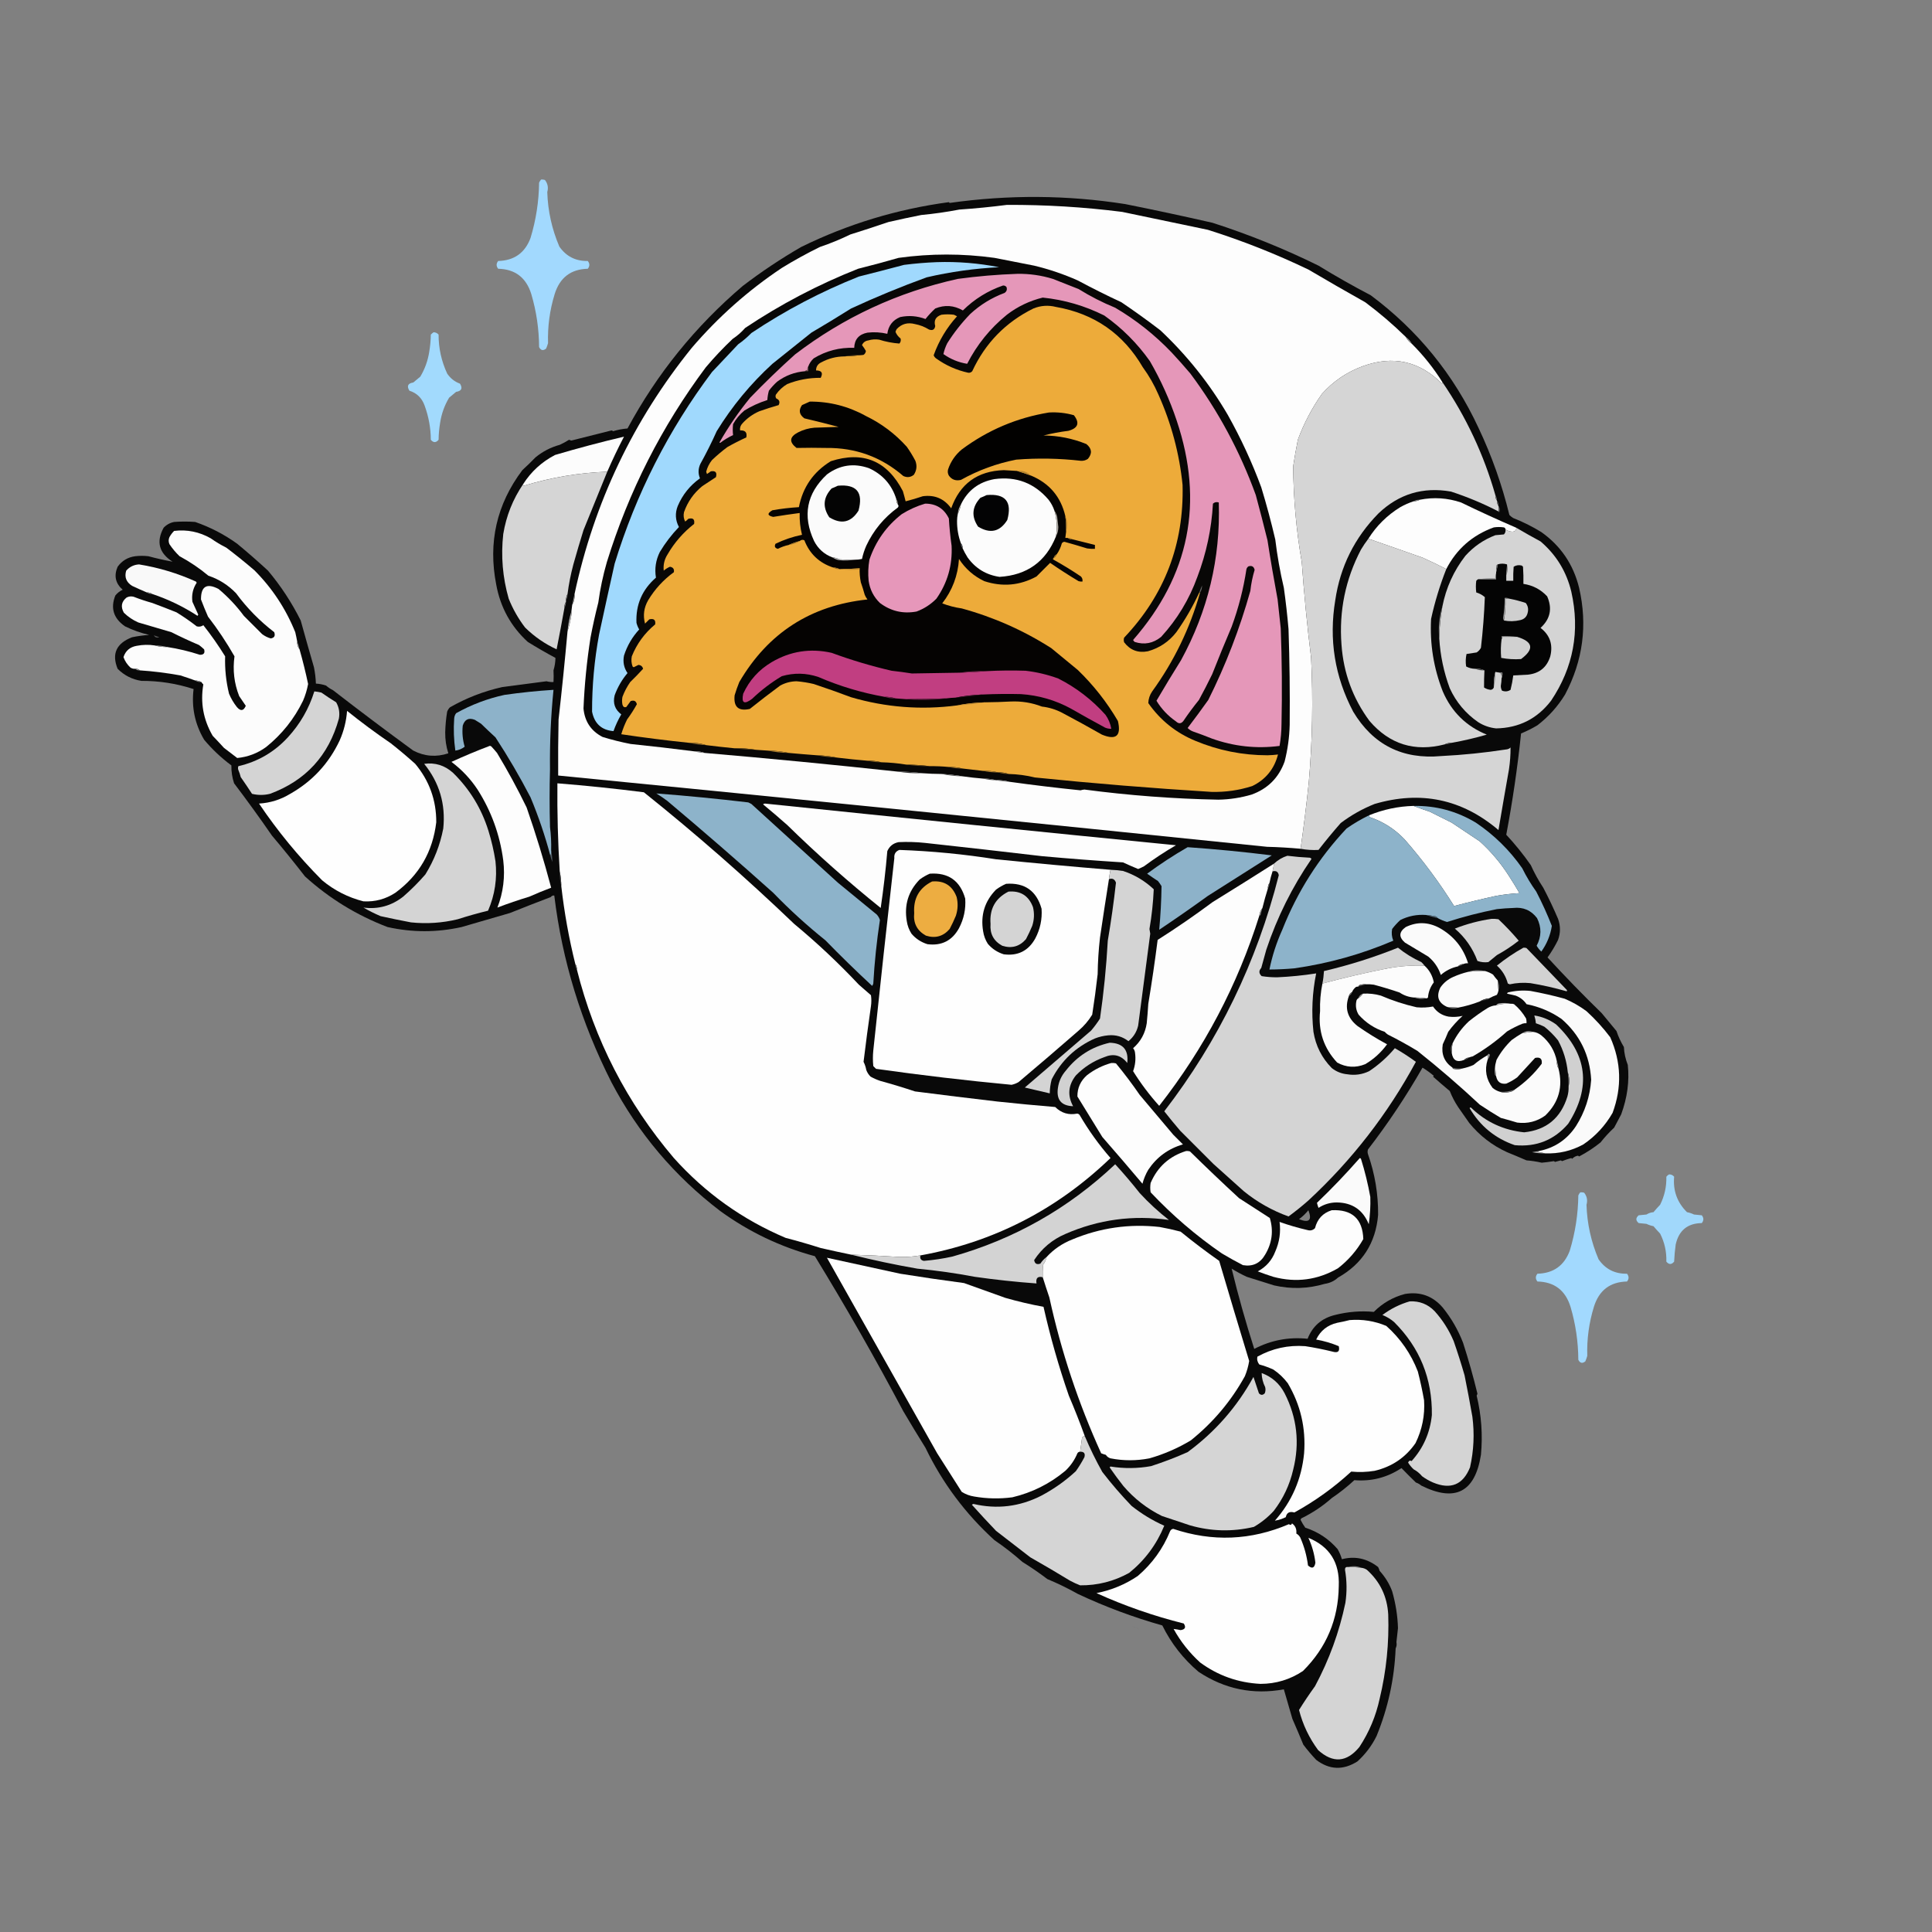 <?xml version="1.0" encoding="UTF-8"?>
<!DOCTYPE svg PUBLIC "-//W3C//DTD SVG 1.1//EN" "http://www.w3.org/Graphics/SVG/1.1/DTD/svg11.dtd">
<svg xmlns="http://www.w3.org/2000/svg" version="1.1" width="2480px" height="2480px" style="shape-rendering:geometricPrecision; text-rendering:geometricPrecision; image-rendering:optimizeQuality; fill-rule:evenodd; clip-rule:evenodd" xmlns:xlink="http://www.w3.org/1999/xlink">
<rect width="100%" height="100%" fill="#808080" stroke="none"/>
<g><path style="opacity:0.985" fill="#a2daff" d="M 694.5,230.5 C 696.199,230.34 697.866,230.506 699.5,231C 703.128,235.675 704.128,240.841 702.5,246.5C 703.277,270.841 708.444,294.174 718,316.5C 726.78,329.14 738.946,335.307 754.5,335C 757.167,338.333 757.167,341.667 754.5,345C 732.75,345.5 718.583,356.334 712,377.5C 705.673,398.113 702.84,419.113 703.5,440.5C 702.82,442.889 701.986,445.222 701,447.5C 697.195,450.539 694.195,449.872 692,445.5C 691.882,422.36 688.548,399.693 682,377.5C 675.417,356.334 661.25,345.5 639.5,345C 636.833,341.667 636.833,338.333 639.5,335C 660.014,334.476 673.848,324.643 681,305.5C 688.037,282.354 691.703,258.687 692,234.5C 692.662,233.016 693.496,231.683 694.5,230.5 Z"/></g>
<g><path style="opacity:0.969" fill="#060606" d="M 300.5,1005.5 C 298.035,998.074 296.868,990.408 297,982.5C 284.099,972.936 272.433,961.936 262,949.5C 250.144,929.387 245.644,907.72 248.5,884.5C 226.756,877.417 204.422,873.917 181.5,874C 169.621,872.144 159.454,866.977 151,858.5C 143.15,839.325 149.317,825.825 169.5,818C 176.76,816.509 184.093,815.509 191.5,815C 180.701,812.512 170.368,808.846 160.5,804C 145.784,793.865 141.617,780.698 148,764.5C 150.592,761.238 153.759,758.738 157.5,757C 148.179,748.879 146.012,739.046 151,727.5C 156.494,719.829 163.994,715.329 173.5,714C 179.167,713.333 184.833,713.333 190.5,714C 200.82,716.783 211.154,719.116 221.5,721C 204.108,709.927 200.275,695.427 210,677.5C 213.688,673.572 218.188,671.072 223.5,670C 232.5,669.333 241.5,669.333 250.5,670C 269.904,676.701 287.904,686.035 304.5,698C 317.937,709.098 331.104,720.598 344,732.5C 360.486,752.122 374.486,773.456 386,796.5C 391.545,816.571 397.211,836.571 403,856.5C 404.409,863.436 405.242,870.436 405.5,877.5C 409.939,877.754 414.272,878.588 418.5,880C 421.228,882.392 424.228,884.392 427.5,886C 461.475,912.32 495.808,938.153 530.5,963.5C 544.967,970.972 559.967,972.138 575.5,967C 572.699,958.266 571.365,949.266 571.5,940C 571.706,931.106 572.539,922.273 574,913.5C 574.792,911.413 575.959,909.579 577.5,908C 598.507,895.996 620.84,887.33 644.5,882C 663.5,879.525 682.5,877.025 701.5,874.5C 704.449,875.302 707.449,875.636 710.5,875.5C 710.76,870.405 710.76,865.405 710.5,860.5C 712.102,855.221 712.936,849.888 713,844.5C 700.963,838.041 689.129,831.208 677.5,824C 655.836,804.186 642.336,779.686 637,750.5C 626.344,696.394 637.511,647.394 670.5,603.5C 676.319,598.182 681.985,592.682 687.5,587C 696.679,579.502 707.012,574.168 718.5,571C 722.66,569.088 726.66,566.921 730.5,564.5C 731.446,564.987 732.446,565.32 733.5,565.5C 750.693,561.243 767.859,556.91 785,552.5C 785.772,552.645 786.439,552.978 787,553.5C 793.01,551.698 799.177,550.532 805.5,550C 843.264,479.876 892.598,418.876 953.5,367C 977.454,348.704 1002.45,332.037 1028.5,317C 1088.39,287.598 1151.55,268.432 1218,259.5C 1218.33,259.833 1218.67,260.167 1219,260.5C 1294.66,249.778 1369.83,250.278 1444.5,262C 1481.94,269.489 1519.28,277.489 1556.5,286C 1603.17,301.002 1648.51,319.335 1692.5,341C 1714.38,354.44 1736.71,367.107 1759.5,379C 1819.96,424.024 1866.13,480.858 1898,549.5C 1914.94,585.314 1928.1,622.481 1937.5,661C 1938.95,662.565 1940.62,663.898 1942.5,665C 1955.06,669.946 1967.06,675.946 1978.5,683C 2003.43,700.647 2019.6,724.48 2027,754.5C 2038.02,802.307 2032.02,847.973 2009,891.5C 1999.62,906.883 1987.78,920.05 1973.5,931C 1966.77,935.032 1959.77,938.532 1952.5,941.5C 1947.97,985.082 1941.64,1028.42 1933.5,1071.5C 1944.86,1083.7 1955.36,1096.7 1965,1110.5C 1969.56,1120.62 1974.89,1130.28 1981,1139.5C 1987.9,1152.62 1994.23,1165.96 2000,1179.5C 2003.22,1188.48 2003.22,1197.48 2000,1206.5C 1996.14,1214.38 1991.64,1221.88 1986.5,1229C 2008.94,1253.44 2032.11,1277.28 2056,1300.5C 2062.3,1308.14 2068.64,1315.81 2075,1323.5C 2077.41,1330.75 2080.58,1337.58 2084.5,1344C 2084.85,1351.74 2086.52,1359.4 2089.5,1367C 2091.73,1387.84 2088.9,1409.01 2081,1430.5C 2078.02,1436.15 2075.02,1441.82 2072,1447.5C 2065.73,1453.33 2059.9,1459.66 2054.5,1466.5C 2045.97,1473.36 2036.8,1479.36 2027,1484.5C 2026.59,1484.04 2026.09,1483.71 2025.5,1483.5C 2022.86,1483.84 2020.36,1485.18 2018,1487.5C 2017.67,1487.17 2017.33,1486.83 2017,1486.5C 2013.23,1487.56 2009.23,1488.89 2005,1490.5C 2004.59,1490.04 2004.09,1489.71 2003.5,1489.5C 2000.96,1490.12 1998.46,1490.78 1996,1491.5C 1995.59,1491.04 1995.09,1490.71 1994.5,1490.5C 1989.13,1491.41 1983.97,1492.08 1979,1492.5C 1972.53,1491.01 1966.03,1490.01 1959.5,1489.5C 1951.2,1485.9 1942.87,1482.4 1934.5,1479C 1915.44,1470.28 1899.28,1457.78 1886,1441.5C 1881.33,1434.83 1876.67,1428.17 1872,1421.5C 1867.58,1414.89 1863.91,1407.89 1861,1400.5C 1853.74,1394.45 1846.57,1388.28 1839.5,1382C 1839.83,1381.67 1840.17,1381.33 1840.5,1381C 1835.95,1377.11 1831.11,1373.61 1826,1370.5C 1805.08,1407.09 1781.75,1442.09 1756,1475.5C 1755.33,1477.5 1755.33,1479.5 1756,1481.5C 1764.89,1506.77 1769.23,1532.77 1769,1559.5C 1765.93,1595.53 1748.76,1622.37 1717.5,1640C 1712.7,1644.39 1707.03,1647.05 1700.5,1648C 1678.97,1654.33 1657.3,1655 1635.5,1650C 1623.83,1646.33 1612.17,1642.67 1600.5,1639C 1593.76,1635.88 1587.26,1632.38 1581,1628.5C 1589.41,1663.09 1599.08,1697.42 1610,1731.5C 1631.54,1720.33 1654.37,1715.99 1678.5,1718.5C 1684.84,1702.32 1696.5,1692.15 1713.5,1688C 1730.14,1683.76 1746.8,1682.42 1763.5,1684C 1774.74,1672.71 1788.07,1665.05 1803.5,1661C 1823.03,1657.73 1839.2,1663.56 1852,1678.5C 1862.97,1692.09 1871.63,1707.09 1878,1723.5C 1884.98,1745.11 1891.15,1766.94 1896.5,1789C 1896.26,1789.87 1895.93,1790.71 1895.5,1791.5C 1901.59,1816.62 1903.42,1841.96 1901,1867.5C 1893.43,1915.4 1867.93,1928.57 1824.5,1907C 1822.4,1905.23 1820.07,1903.9 1817.5,1903C 1811.24,1896.95 1805.07,1890.78 1799,1884.5C 1780.55,1896.66 1760.38,1901.82 1738.5,1900C 1729.41,1908.43 1719.74,1916.09 1709.5,1923C 1697.78,1933.38 1684.78,1942.04 1670.5,1949C 1669.98,1949.56 1669.64,1950.23 1669.5,1951C 1671.24,1954.48 1673.24,1957.82 1675.5,1961C 1691.85,1966.27 1705.68,1975.43 1717,1988.5C 1719.4,1992.63 1721.24,1996.97 1722.5,2001.5C 1739.28,1997.12 1754.78,2000.45 1769,2011.5C 1769.86,2013.09 1770.53,2014.75 1771,2016.5C 1778.02,2024.18 1783.36,2032.84 1787,2042.5C 1791.56,2058.39 1794.06,2074.22 1794.5,2090C 1793.79,2095.95 1793.13,2101.95 1792.5,2108C 1793.12,2110.64 1792.78,2113.31 1791.5,2116C 1789.93,2154.93 1781.76,2192.43 1767,2228.5C 1760.9,2240.86 1752.73,2251.69 1742.5,2261C 1724.15,2272.63 1706.49,2271.97 1689.5,2259C 1683.66,2252.86 1678.16,2246.36 1673,2239.5C 1668.49,2228.45 1663.82,2217.45 1659,2206.5C 1655.33,2193.84 1651.67,2181.17 1648,2168.5C 1608.49,2175.73 1571.99,2168.23 1538.5,2146C 1518.84,2129.35 1503.34,2109.51 1492,2086.5C 1454.71,2075.96 1418.54,2062.46 1383.5,2046C 1370.92,2038.91 1357.92,2032.58 1344.5,2027C 1334.18,2019.17 1323.51,2011.84 1312.5,2005C 1301.07,1994.9 1289.07,1985.57 1276.5,1977C 1239.27,1943.13 1209.77,1903.63 1188,1858.5C 1178.3,1842.96 1168.8,1827.3 1159.5,1811.5C 1123.7,1743.9 1085.87,1677.56 1046,1612.5C 1001.98,1600.67 961.48,1581.34 924.5,1554.5C 865.787,1509.68 819.287,1454.68 785,1389.5C 746.035,1312.73 721.535,1232.73 711.5,1149.5C 709.61,1149.3 708.11,1149.96 707,1151.5C 689.741,1158.05 672.241,1164.88 654.5,1172C 633.765,1178.01 613.098,1184.01 592.5,1190C 560.834,1197.05 529.167,1197.05 497.5,1190C 457.953,1174.91 422.62,1153.24 391.5,1125C 377.712,1107.21 363.546,1089.71 349,1072.5C 333.302,1049.75 317.135,1027.41 300.5,1005.5 Z M 1679.5,1553.5 C 1684.48,1566.33 1680.48,1570.16 1667.5,1565C 1672.08,1561.59 1676.08,1557.75 1679.5,1553.5 Z"/></g>
<g><path style="opacity:1" fill="#fdfdfd" d="M 1804.5,432.5 C 1806.43,436.1 1809.1,439.1 1812.5,441.5C 1827.39,456.387 1840.39,472.721 1851.5,490.5C 1851.63,491.239 1851.46,491.906 1851,492.5C 1822.04,463.47 1788.21,455.97 1749.5,470C 1729.04,477.468 1711.54,489.301 1697,505.5C 1684.07,523.775 1673.74,543.441 1666,564.5C 1663.74,575.797 1661.74,587.13 1660,598.5C 1660.29,639.781 1663.96,680.781 1671,721.5C 1673.95,762.601 1677.95,803.601 1683,844.5C 1685.65,897.901 1684.65,951.235 1680,1004.5C 1677.03,1032.91 1673.53,1061.24 1669.5,1089.5C 1655.22,1088.2 1640.89,1087.36 1626.5,1087C 1323.22,1055.84 1019.89,1025.34 716.5,995.5C 716.333,971.498 716.5,947.498 717,923.5C 721.27,885.874 725.103,848.207 728.5,810.5C 730.316,804.629 731.816,798.629 733,792.5C 733.497,789.854 733.664,787.187 733.5,784.5C 733.833,781.833 734.167,779.167 734.5,776.5C 736.956,772.262 737.956,767.596 737.5,762.5C 762.713,644.898 812.879,539.565 888,446.5C 921.939,406.877 960.439,372.71 1003.5,344C 1019.38,334.224 1035.72,325.224 1052.5,317C 1065.8,312.52 1078.8,307.187 1091.5,301C 1107.9,295.868 1124.23,290.535 1140.5,285C 1154.45,281.786 1168.45,278.786 1182.5,276C 1198.96,274.441 1215.29,272.108 1231.5,269C 1251.9,267.614 1272.23,265.614 1292.5,263C 1342.02,262.768 1391.36,265.768 1440.5,272C 1477.17,279.668 1513.84,287.334 1550.5,295C 1594.71,308.94 1637.71,325.94 1679.5,346C 1703.67,360.253 1728,374.253 1752.5,388C 1770.84,401.667 1788.17,416.5 1804.5,432.5 Z"/></g>
<g><path style="opacity:1" fill="#080706" d="M 1295.5,1003.5 C 1290.07,1001.99 1284.4,1001.32 1278.5,1001.5C 1273.4,1000.04 1268.07,999.376 1262.5,999.5C 1253.47,998.781 1244.47,997.781 1235.5,996.5C 1226.7,994.944 1217.7,993.944 1208.5,993.5C 1200.15,993.457 1191.82,993.124 1183.5,992.5C 1173.36,991.137 1163.03,990.47 1152.5,990.5C 1069.97,981.58 987.299,973.58 904.5,966.5C 900.433,964.946 896.1,964.28 891.5,964.5C 864.216,961.003 836.882,957.836 809.5,955C 797.333,952.639 785.333,949.639 773.5,946C 758.773,938.417 750.606,926.25 749,909.5C 750.26,879.068 753.26,848.734 758,818.5C 760.86,803.392 764.194,788.392 768,773.5C 770.394,755.92 774.061,738.587 779,721.5C 807.13,630.568 849.463,547.235 906,471.5C 916.824,458.676 928.324,446.51 940.5,435C 946.477,431.021 951.81,426.354 956.5,421C 1001.96,390.593 1050.29,365.259 1101.5,345C 1118.92,340.646 1136.25,335.979 1153.5,331C 1194.53,325.332 1235.53,325.332 1276.5,331C 1293.53,334.241 1310.53,337.575 1327.5,341C 1346.76,345.631 1365.42,351.964 1383.5,360C 1401.86,369.845 1420.52,379.178 1439.5,388C 1456.52,399.51 1473.19,411.51 1489.5,424C 1523.68,456.153 1552.52,492.32 1576,532.5C 1592.78,562.401 1607.12,593.401 1619,625.5C 1625.74,647.629 1631.74,669.962 1637,692.5C 1639.51,713.374 1643.17,734.04 1648,754.5C 1650.47,772.113 1652.47,789.78 1654,807.5C 1655.4,848.645 1655.9,889.645 1655.5,930.5C 1655.11,946.403 1652.94,962.07 1649,977.5C 1641.5,998.333 1627.33,1012.5 1606.5,1020C 1592.62,1024.06 1578.45,1026.23 1564,1026.5C 1506.42,1025.38 1449.09,1021.05 1392,1013.5C 1390.29,1013.65 1388.63,1013.98 1387,1014.5C 1356.41,1011.38 1325.91,1007.71 1295.5,1003.5 Z"/></g>
<g><path style="opacity:1" fill="#a0d9fd" d="M 1202.5,336.5 C 1229.43,335.63 1256.1,337.797 1282.5,343C 1251.06,344.566 1220.06,348.899 1189.5,356C 1156.59,367.969 1124.26,381.302 1092.5,396C 1075.67,406.585 1058.67,416.918 1041.5,427C 1024.88,440.273 1008.22,453.606 991.5,467C 963.515,492.628 939.682,521.462 920,553.5C 913.556,567.868 906.556,581.868 899,595.5C 896.155,601.696 895.989,607.863 898.5,614C 885.643,623.185 876.143,635.018 870,649.5C 866.354,658.741 866.854,667.741 871.5,676.5C 862.121,686.266 853.955,696.933 847,708.5C 841.785,718.973 840.118,729.973 842,741.5C 824.305,756.881 815.972,776.215 817,799.5C 817.78,802.512 818.947,805.345 820.5,808C 811.557,817.717 805.057,828.883 801,841.5C 799.366,849.72 800.866,857.22 805.5,864C 798.338,872.485 792.838,881.985 789,892.5C 786.501,902.676 789.335,910.843 797.5,917C 793.494,923.852 790.16,931.019 787.5,938.5C 772.22,937.224 763.053,928.891 760,913.5C 759.946,880.254 762.946,847.254 769,814.5C 775.541,784.126 782.208,753.793 789,723.5C 816.453,633.922 858.12,551.922 914,477.5C 925.167,465.667 936.333,453.833 947.5,442C 953.633,437.699 959.3,432.866 964.5,427.5C 1007.79,398.541 1053.79,374.374 1102.5,355C 1121.86,350.128 1141.19,345.128 1160.5,340C 1174.6,338.207 1188.6,337.04 1202.5,336.5 Z"/></g>
<g><path style="opacity:1" fill="#e597b9" d="M 1037.5,470.5 C 1036.55,471.919 1036.22,473.585 1036.5,475.5C 1035.21,475.263 1034.21,475.596 1033.5,476.5C 1020.14,477.561 1008.14,482.061 997.5,490C 993.631,493.534 990.131,497.367 987,501.5C 985.898,505.416 985.231,509.416 985,513.5C 974.584,516.793 964.75,521.293 955.5,527C 949.535,531.959 944.702,537.792 941,544.5C 940.457,549.243 940.457,553.91 941,558.5C 935.105,561.237 929.605,564.571 924.5,568.5C 924.167,568.333 923.833,568.167 923.5,568C 935.061,547.704 948.228,528.537 963,510.5C 981.506,491.328 1000.67,472.828 1020.5,455C 1082.81,407.355 1152.47,375.021 1229.5,358C 1254.89,354.552 1280.39,352.385 1306,351.5C 1321.62,351.284 1336.79,353.451 1351.5,358C 1362.5,362.333 1373.5,366.667 1384.5,371C 1399.45,380.308 1415.11,388.308 1431.5,395C 1458.26,410.741 1482.42,429.908 1504,452.5C 1512.23,461.312 1520.23,470.312 1528,479.5C 1563.57,527.164 1591.57,579.164 1612,635.5C 1617.21,654.798 1622.21,674.131 1627,693.5C 1630.94,718.884 1635.28,744.217 1640,769.5C 1641.4,781.822 1642.73,794.155 1644,806.5C 1645.55,847.486 1645.89,888.486 1645,929.5C 1644.94,938.932 1644.11,948.266 1642.5,957.5C 1612.79,961.328 1583.79,958.161 1555.5,948C 1547.58,944.803 1539.58,941.803 1531.5,939C 1528.83,937.999 1526.49,936.499 1524.5,934.5C 1533.53,922.641 1542.36,910.641 1551,898.5C 1573.47,853.555 1591.47,806.888 1605,758.5C 1606,749.312 1607.84,740.312 1610.5,731.5C 1609.5,727.164 1606.83,725.664 1602.5,727C 1601.3,727.903 1600.47,729.069 1600,730.5C 1596.17,755.811 1589.84,780.478 1581,804.5C 1572.39,824.719 1564.06,845.053 1556,865.5C 1550.57,876.688 1544.91,887.688 1539,898.5C 1531.95,907.218 1525.28,916.218 1519,925.5C 1516.15,929.141 1512.99,929.308 1509.5,926C 1499.27,918.933 1490.93,910.1 1484.5,899.5C 1494.74,882.033 1505.24,864.7 1516,847.5C 1550.59,784.137 1566.76,716.637 1564.5,645C 1561.65,644.056 1559.15,644.556 1557,646.5C 1555.2,678.844 1548.53,710.178 1537,740.5C 1526.57,769.393 1511.07,795.059 1490.5,817.5C 1480.27,825.866 1468.93,828.033 1456.5,824C 1455.64,823.311 1454.98,822.478 1454.5,821.5C 1526.95,738.58 1545.62,644.747 1510.5,540C 1501.59,513.343 1490.09,487.843 1476,463.5C 1459.83,440.667 1440.33,421.167 1417.5,405C 1392.5,392.503 1366.17,384.837 1338.5,382C 1321.57,386.131 1306.24,393.464 1292.5,404C 1271.01,421.476 1254.01,442.476 1241.5,467C 1230.45,465.234 1220.29,461.067 1211,454.5C 1212.04,449.728 1213.7,445.061 1216,440.5C 1224.51,427.001 1234.34,414.501 1245.5,403C 1258.38,391.129 1273.05,382.129 1289.5,376C 1292.21,374.136 1293.04,371.636 1292,368.5C 1290.87,367.056 1289.37,366.39 1287.5,366.5C 1267.89,373.289 1250.72,383.956 1236,398.5C 1224.53,391.881 1212.7,391.047 1200.5,396C 1195.9,400.263 1191.73,404.763 1188,409.5C 1177.4,405.517 1166.57,404.684 1155.5,407C 1145.84,410.994 1140.34,418.161 1139,428.5C 1130.64,426.523 1122.14,426.023 1113.5,427C 1102.53,429.125 1096.86,435.625 1096.5,446.5C 1077.72,445.821 1060.39,450.321 1044.5,460C 1041.26,463.001 1038.93,466.501 1037.5,470.5 Z"/></g>
<g><path style="opacity:1" fill="#edab3a" d="M 1539.5,760.5 C 1539.83,760.5 1540.17,760.5 1540.5,760.5C 1527.46,806.578 1506.96,848.912 1479,887.5C 1475.85,892.098 1474.19,897.098 1474,902.5C 1489.37,924.527 1509.54,940.694 1534.5,951C 1564.1,963.321 1594.94,969.487 1627,969.5C 1631.53,969.404 1636.03,969.07 1640.5,968.5C 1635.7,987.098 1624.7,1000.6 1607.5,1009C 1590.43,1014.48 1572.93,1016.98 1555,1016.5C 1479.39,1011.86 1403.89,1005.7 1328.5,998C 1317.36,995.274 1306.03,993.774 1294.5,993.5C 1290.43,991.946 1286.1,991.28 1281.5,991.5C 1275.06,989.961 1268.4,989.294 1261.5,989.5C 1252.82,988.499 1244.15,987.499 1235.5,986.5C 1229.73,985.054 1223.73,984.388 1217.5,984.5C 1209.52,983.724 1201.52,983.39 1193.5,983.5C 1183.69,982.261 1173.69,981.594 1163.5,981.5C 1152.94,979.764 1142.27,978.764 1131.5,978.5C 1125.73,977.054 1119.73,976.388 1113.5,976.5C 1100.47,975.413 1087.47,974.08 1074.5,972.5C 1066.06,970.697 1057.4,969.697 1048.5,969.5C 1036.34,968.592 1024.34,967.592 1012.5,966.5C 1003.74,964.548 994.743,963.548 985.5,963.5C 980.507,963.084 975.507,962.751 970.5,962.5C 961.379,960.942 952.046,960.275 942.5,960.5C 930.335,959.301 918.335,957.968 906.5,956.5C 899.473,954.221 892.139,953.221 884.5,953.5C 855.403,950.486 826.403,946.819 797.5,942.5C 799.426,935.974 801.926,929.641 805,923.5C 809.62,917.229 813.787,910.729 817.5,904C 816.472,899.794 813.805,898.461 809.5,900C 807.667,902.5 805.833,905 804,907.5C 801.512,908.412 799.845,907.412 799,904.5C 798.333,901.167 798.333,897.833 799,894.5C 801.554,887.724 804.887,881.391 809,875.5C 814.766,869.904 820.266,864.237 825.5,858.5C 824.732,855.438 822.732,853.772 819.5,853.5C 817.523,854.46 815.523,855.46 813.5,856.5C 812.914,856.291 812.414,855.957 812,855.5C 810.466,851.289 810.133,846.956 811,842.5C 817.493,826.33 827.493,812.663 841,801.5C 841.843,795.808 839.343,793.641 833.5,795C 831.667,796.833 829.833,798.667 828,800.5C 825.192,789.994 826.525,779.994 832,770.5C 840.59,756.245 851.59,744.245 865,734.5C 865.718,730.541 864.051,728.208 860,727.5C 857.107,728.711 854.44,730.378 852,732.5C 851.18,724.948 852.847,717.948 857,711.5C 865.78,696.379 877.114,683.379 891,672.5C 891.993,666.498 889.493,664.332 883.5,666C 882.315,667.353 880.981,668.52 879.5,669.5C 877.579,665.711 877.079,661.711 878,657.5C 882.66,644.162 890.494,632.996 901.5,624C 907.333,620.167 913.167,616.333 919,612.5C 920.668,606.507 918.502,604.007 912.5,605C 910.833,606.167 909.167,607.333 907.5,608.5C 907.167,607.5 906.833,606.5 906.5,605.5C 907.935,599.963 910.435,594.963 914,590.5C 920.207,584.625 926.707,579.125 933.5,574C 941.464,569.435 949.63,565.268 958,561.5C 959.295,555.123 956.628,552.123 950,552.5C 949.541,549.07 950.541,546.07 953,543.5C 959.05,536.784 966.216,531.617 974.5,528C 982.818,524.992 991.151,522.326 999.5,520C 1001.49,516.016 1000.49,513.183 996.5,511.5C 995.369,509.926 995.202,508.259 996,506.5C 999.878,500.955 1004.71,496.455 1010.5,493C 1024.31,487.526 1038.64,484.859 1053.5,485C 1056.75,478.722 1054.75,475.555 1047.5,475.5C 1047.55,470.593 1049.88,467.093 1054.5,465C 1063.51,460.164 1073.18,457.664 1083.5,457.5C 1092.01,457.14 1100.34,456.473 1108.5,455.5C 1110.24,454.359 1111.24,452.692 1111.5,450.5C 1110.05,447.878 1108.38,445.378 1106.5,443C 1108.03,439.56 1110.7,437.56 1114.5,437C 1119.09,435.607 1123.76,435.274 1128.5,436C 1137.05,438.694 1145.72,440.36 1154.5,441C 1156.19,439.087 1156.69,436.92 1156,434.5C 1153.05,432.225 1150.89,429.391 1149.5,426C 1149.86,424.775 1150.36,423.609 1151,422.5C 1157.34,415.703 1165.17,413.536 1174.5,416C 1180.9,417.199 1186.9,419.532 1192.5,423C 1197.07,424.65 1199.73,423.15 1200.5,418.5C 1198.49,411.291 1201.16,406.457 1208.5,404C 1213.83,403.333 1219.17,403.333 1224.5,404C 1225.83,404.667 1227.17,405.333 1228.5,406C 1215.24,420.62 1205.24,437.287 1198.5,456C 1199.1,457.605 1200.1,458.938 1201.5,460C 1214.06,469.029 1227.89,475.195 1243,478.5C 1245.03,478.646 1246.7,477.98 1248,476.5C 1264.75,440.421 1290.91,413.588 1326.5,396C 1335.92,392.16 1345.59,391.494 1355.5,394C 1404.77,402.636 1441.94,428.47 1467,471.5C 1474.92,482.317 1481.58,493.984 1487,506.5C 1503.58,543.504 1513.92,582.171 1518,622.5C 1519.93,698.426 1494.93,763.76 1443,818.5C 1442.33,820.5 1442.33,822.5 1443,824.5C 1450.76,834.629 1460.93,838.462 1473.5,836C 1488.34,831.831 1500.5,823.664 1510,811.5C 1521.36,795.454 1531.19,778.454 1539.5,760.5 Z"/></g>
<g><path style="opacity:0.98" fill="#a2dbff" d="M 556.5,426.5 C 559.099,426.549 561.266,427.549 563,429.5C 562.938,446.846 566.605,463.512 574,479.5C 578.103,485.632 583.603,489.965 590.5,492.5C 594.112,498.445 592.445,501.945 585.5,503C 582.5,505.5 579.5,508 576.5,510.5C 570.594,520.383 566.76,531.049 565,542.5C 563.75,549.881 563.083,557.215 563,564.5C 559.667,568.5 556.333,568.5 553,564.5C 552.94,549.519 550.273,534.852 545,520.5C 541.573,510.905 535.073,504.572 525.5,501.5C 521.888,495.555 523.555,492.055 530.5,491C 533.5,488.5 536.5,486 539.5,483.5C 545.406,473.617 549.24,462.951 551,451.5C 552.25,444.119 552.917,436.785 553,429.5C 554.145,428.364 555.312,427.364 556.5,426.5 Z"/></g>
<g><path style="opacity:1" fill="#9a9a9a" d="M 1804.5,432.5 C 1807.9,434.9 1810.57,437.9 1812.5,441.5C 1809.1,439.1 1806.43,436.1 1804.5,432.5 Z"/></g>
<g><path style="opacity:1" fill="#553e18" d="M 1108.5,455.5 C 1100.34,456.473 1092.01,457.14 1083.5,457.5C 1091.6,455.769 1099.93,455.102 1108.5,455.5 Z"/></g>
<g><path style="opacity:1" fill="#d5d5d5" d="M 1851.5,490.5 C 1881.95,535.075 1904.62,583.408 1919.5,635.5C 1919.41,638.152 1920.08,640.485 1921.5,642.5C 1921.41,645.152 1922.08,647.485 1923.5,649.5C 1924.1,652.041 1924.1,654.374 1923.5,656.5C 1903.89,646.363 1883.55,637.863 1862.5,631C 1826.72,624.692 1795.72,634.026 1769.5,659C 1738.87,690.102 1720.37,727.269 1714,770.5C 1705.66,820.864 1713.33,868.531 1737,913.5C 1762.51,956.036 1800.18,975.036 1850,970.5C 1877.97,969.108 1905.81,966.274 1933.5,962C 1935.68,961.837 1937.51,961.004 1939,959.5C 1939.05,968.863 1938.38,978.196 1937,987.5C 1932.39,1013.48 1927.89,1039.48 1923.5,1065.5C 1876.78,1025.75 1823.78,1014.58 1764.5,1032C 1748.88,1038.22 1734.38,1046.39 1721,1056.5C 1711.14,1067.72 1701.64,1079.22 1692.5,1091C 1684.76,1091.43 1677.1,1090.93 1669.5,1089.5C 1673.53,1061.24 1677.03,1032.91 1680,1004.5C 1684.65,951.235 1685.65,897.901 1683,844.5C 1677.95,803.601 1673.95,762.601 1671,721.5C 1663.96,680.781 1660.29,639.781 1660,598.5C 1661.74,587.13 1663.74,575.797 1666,564.5C 1673.74,543.441 1684.07,523.775 1697,505.5C 1711.54,489.301 1729.04,477.468 1749.5,470C 1788.21,455.97 1822.04,463.47 1851,492.5C 1851.46,491.906 1851.63,491.239 1851.5,490.5 Z"/></g>
<g><path style="opacity:1" fill="#7e585e" d="M 1037.5,470.5 C 1037.5,472.5 1037.5,474.5 1037.5,476.5C 1036.17,476.5 1034.83,476.5 1033.5,476.5C 1034.21,475.596 1035.21,475.263 1036.5,475.5C 1036.22,473.585 1036.55,471.919 1037.5,470.5 Z"/></g>
<g><path style="opacity:1" fill="#030200" d="M 1039.5,515.5 C 1065.09,515.398 1089.09,521.564 1111.5,534C 1131.55,543.706 1149.05,556.873 1164,573.5C 1168.06,579.236 1171.73,585.236 1175,591.5C 1177.39,597.837 1176.72,603.837 1173,609.5C 1168.86,612.772 1164.36,613.272 1159.5,611C 1131.23,586.57 1098.23,574.57 1060.5,575C 1047.83,574.723 1035.16,574.723 1022.5,575C 1012.68,567.418 1013.34,560.751 1024.5,555C 1031.1,551.601 1038.1,549.601 1045.5,549C 1055.83,548.667 1066.17,548.333 1076.5,548C 1061.87,544.118 1047.2,540.452 1032.5,537C 1025.91,532.207 1024.91,526.54 1029.5,520C 1032.89,518.38 1036.23,516.88 1039.5,515.5 Z"/></g>
<g><path style="opacity:1" fill="#020100" d="M 1346.5,529.5 C 1357.39,528.863 1368.06,530.03 1378.5,533C 1386.22,542.932 1383.88,549.598 1371.5,553C 1360.7,554.355 1350.04,556.355 1339.5,559C 1358.57,559.173 1376.91,562.84 1394.5,570C 1401.59,575.741 1402.26,582.074 1396.5,589C 1393.79,590.872 1390.79,591.705 1387.5,591.5C 1359.87,588.342 1332.2,587.842 1304.5,590C 1279.42,594.913 1255.76,603.58 1233.5,616C 1226.94,617.583 1221.78,615.75 1218,610.5C 1216.58,607.97 1216.25,605.303 1217,602.5C 1220.43,592.394 1226.26,583.894 1234.5,577C 1268,552.083 1305.33,536.25 1346.5,529.5 Z"/></g>
<g><path style="opacity:1" fill="#fcfcfc" d="M 779.5,605.5 C 743.064,606.853 707.398,612.853 672.5,623.5C 671.702,623.043 671.369,622.376 671.5,621.5C 681.818,605.349 695.485,592.849 712.5,584C 741.863,575.318 771.363,567.485 801,560.5C 793.344,575.149 786.177,590.149 779.5,605.5 Z"/></g>
<g><path style="opacity:1" fill="#050302" d="M 1305.5,604.5 C 1311.48,606.27 1317.48,608.27 1323.5,610.5C 1347.1,620.411 1361.76,637.745 1367.5,662.5C 1368.33,669.131 1368.66,675.798 1368.5,682.5C 1368.17,685.167 1367.83,687.833 1367.5,690.5C 1368.5,690.5 1369.5,690.5 1370.5,690.5C 1372.51,691.924 1374.85,692.59 1377.5,692.5C 1386.81,694.83 1396.15,697.164 1405.5,699.5C 1405.5,701.167 1405.5,702.833 1405.5,704.5C 1402.15,704.665 1398.82,704.498 1395.5,704C 1385.88,701.011 1376.21,698.178 1366.5,695.5C 1364.97,695.529 1363.8,696.196 1363,697.5C 1361.61,702.6 1359.45,707.267 1356.5,711.5C 1354.41,712.585 1353.08,714.251 1352.5,716.5C 1351.23,717.077 1351.23,717.743 1352.5,718.5C 1364.5,725.165 1376.17,732.332 1387.5,740C 1389.23,741.789 1389.9,743.956 1389.5,746.5C 1387.8,746.66 1386.13,746.494 1384.5,746C 1372.07,738.567 1359.9,730.734 1348,722.5C 1342.23,728.267 1336.4,734.1 1330.5,740C 1309.11,751.627 1286.77,753.627 1263.5,746C 1250.03,739.619 1239.2,730.119 1231,717.5C 1229.63,738.802 1222.46,757.802 1209.5,774.5C 1217.42,777.594 1225.76,779.761 1234.5,781C 1275.46,792.203 1313.79,809.203 1349.5,832C 1360.83,841.333 1372.17,850.667 1383.5,860C 1403.72,879.537 1420.88,901.37 1435,925.5C 1439.5,944.667 1432.67,950.5 1414.5,943C 1397.69,933.427 1380.69,924.094 1363.5,915C 1355.3,910.71 1346.63,908.043 1337.5,907C 1324.5,901.996 1311,899.83 1297,900.5C 1286.51,901.061 1276.01,901.394 1265.5,901.5C 1252.92,901.784 1240.58,903.117 1228.5,905.5C 1182.44,911.547 1137.11,908.047 1092.5,895C 1076.66,889.035 1060.66,883.368 1044.5,878C 1037.26,876.294 1029.93,875.127 1022.5,874.5C 1015.05,874.623 1008.05,876.457 1001.5,880C 988.32,889.758 975.32,899.758 962.5,910C 947.912,913.279 941.412,907.446 943,892.5C 944.715,886.736 946.715,881.07 949,875.5C 985.849,812.522 1040.68,777.189 1113.5,769.5C 1112.08,767.664 1110.91,765.664 1110,763.5C 1108.53,758.095 1106.86,752.761 1105,747.5C 1103.76,741.341 1103.26,735.341 1103.5,729.5C 1095.18,730.124 1086.85,730.457 1078.5,730.5C 1078.17,730.5 1077.83,730.5 1077.5,730.5C 1075.09,729.232 1072.43,728.565 1069.5,728.5C 1051.68,722.685 1039.35,711.018 1032.5,693.5C 1030.31,692.561 1028.31,692.895 1026.5,694.5C 1021.61,695.796 1016.94,697.462 1012.5,699.5C 1007.58,700.559 1002.92,702.226 998.5,704.5C 994.733,703.59 993.733,701.424 995.5,698C 1006.34,692.747 1017.68,688.913 1029.5,686.5C 1027.2,677.319 1026.2,667.986 1026.5,658.5C 1015.12,659.983 1003.78,661.65 992.5,663.5C 984.904,661.836 984.571,659.003 991.5,655C 1002.74,653.017 1014.07,651.683 1025.5,651C 1030.5,625.333 1044.16,605.666 1066.5,592C 1108,578.655 1138.83,591.488 1159,630.5C 1160.28,634.84 1161.45,639.173 1162.5,643.5C 1169.9,641.637 1177.23,639.47 1184.5,637C 1199.8,634.905 1211.97,640.072 1221,652.5C 1232.27,620.927 1254.77,604.594 1288.5,603.5C 1294.17,603.797 1299.84,604.13 1305.5,604.5 Z"/></g>
<g><path style="opacity:1" fill="#fbfbfb" d="M 1150.5,640.5 C 1150.41,643.152 1151.08,645.485 1152.5,647.5C 1153.63,648.858 1153.63,650.192 1152.5,651.5C 1134.75,664.409 1121.25,680.742 1112,700.5C 1109.57,706.007 1107.74,711.674 1106.5,717.5C 1103.54,718.159 1100.54,718.492 1097.5,718.5C 1090.83,718.666 1084.16,718.5 1077.5,718C 1074.65,716.57 1071.65,715.737 1068.5,715.5C 1058,711.503 1050.17,704.503 1045,694.5C 1029.84,661.966 1035.34,633.466 1061.5,609C 1077.95,596.799 1095.95,594.133 1115.5,601C 1133.02,609.021 1144.69,622.188 1150.5,640.5 Z"/></g>
<g><path style="opacity:1" fill="#d5d5d5" d="M 779.5,605.5 C 769.373,630.434 759.206,655.434 749,680.5C 744.468,695.096 740.135,709.763 736,724.5C 732.664,737.015 730.164,749.681 728.5,762.5C 727.232,764.905 726.565,767.572 726.5,770.5C 726.5,771.167 726.5,771.833 726.5,772.5C 724.96,774.838 724.294,777.505 724.5,780.5C 721.326,798.196 717.993,815.863 714.5,833.5C 699.345,826.51 685.845,817.177 674,805.5C 665.334,794.154 658.334,781.821 653,768.5C 645.18,741.299 642.847,713.632 646,685.5C 649.851,662.159 658.351,640.825 671.5,621.5C 671.369,622.376 671.702,623.043 672.5,623.5C 707.398,612.853 743.064,606.853 779.5,605.5 Z"/></g>
<g><path style="opacity:1" fill="#b9862e" d="M 1305.5,604.5 C 1312.74,603.649 1318.74,605.649 1323.5,610.5C 1317.48,608.27 1311.48,606.27 1305.5,604.5 Z"/></g>
<g><path style="opacity:1" fill="#fcfcfc" d="M 1353.5,655.5 C 1356.66,666.293 1357.32,677.293 1355.5,688.5C 1342.45,721.017 1318.28,738.351 1283,740.5C 1265.78,737.943 1252.12,729.61 1242,715.5C 1239.54,711.566 1237.37,707.566 1235.5,703.5C 1235.74,701.102 1235.07,699.102 1233.5,697.5C 1230.07,688.211 1228.4,678.544 1228.5,668.5C 1228.54,665.415 1228.88,662.415 1229.5,659.5C 1231.41,655.767 1232.74,651.767 1233.5,647.5C 1242.17,629.468 1256.5,618.634 1276.5,615C 1304.57,611.241 1327.73,620.074 1346,641.5C 1349.29,645.744 1351.79,650.41 1353.5,655.5 Z"/></g>
<g><path style="opacity:1" fill="#040404" d="M 1075.5,623.5 C 1099.59,621.303 1108.42,631.97 1102,655.5C 1092.49,670.666 1079.99,673.5 1064.5,664C 1055.7,650.915 1056.7,638.581 1067.5,627C 1070.31,625.907 1072.98,624.74 1075.5,623.5 Z"/></g>
<g><path style="opacity:1" fill="#030304" d="M 1266.5,635.5 C 1290.6,633.334 1299.44,644.001 1293,667.5C 1283.54,682.652 1271.04,685.486 1255.5,676C 1246.7,662.915 1247.7,650.581 1258.5,639C 1261.31,637.907 1263.98,636.74 1266.5,635.5 Z"/></g>
<g><path style="opacity:1" fill="#6f6f6f" d="M 1919.5,635.5 C 1920.92,637.515 1921.59,639.848 1921.5,642.5C 1920.08,640.485 1919.41,638.152 1919.5,635.5 Z"/></g>
<g><path style="opacity:1" fill="#fdfdfd" d="M 1946.5,677.5 C 1946.35,680.85 1944.52,682.516 1941,682.5C 1937.77,682.303 1934.94,681.303 1932.5,679.5C 1932.42,678.25 1931.76,677.417 1930.5,677C 1926.17,676.333 1921.83,676.333 1917.5,677C 1890.09,686.915 1869.76,704.748 1856.5,730.5C 1846.67,725.422 1836.67,720.588 1826.5,716C 1803.02,707.675 1779.68,699.509 1756.5,691.5C 1766.98,674.853 1780.65,661.353 1797.5,651C 1802.95,647.938 1808.62,645.438 1814.5,643.5C 1817.43,643.435 1820.09,642.768 1822.5,641.5C 1840.44,637.966 1858.11,639.132 1875.5,645C 1898.89,656.362 1922.56,667.195 1946.5,677.5 Z"/></g>
<g><path style="opacity:1" fill="#878787" d="M 1822.5,641.5 C 1820.09,642.768 1817.43,643.435 1814.5,643.5C 1816.84,641.96 1819.5,641.294 1822.5,641.5 Z"/></g>
<g><path style="opacity:1" fill="#9b958c" d="M 1150.5,640.5 C 1151.92,642.515 1152.59,644.848 1152.5,647.5C 1151.08,645.485 1150.41,643.152 1150.5,640.5 Z"/></g>
<g><path style="opacity:1" fill="#767676" d="M 1921.5,642.5 C 1922.92,644.515 1923.59,646.848 1923.5,649.5C 1922.08,647.485 1921.41,645.152 1921.5,642.5 Z"/></g>
<g><path style="opacity:1" fill="#e697ba" d="M 1187.5,646.5 C 1201.61,646.428 1211.77,652.761 1218,665.5C 1218.69,677.229 1219.86,688.895 1221.5,700.5C 1222.75,725.504 1216.25,748.171 1202,768.5C 1194.74,775.881 1186.24,781.381 1176.5,785C 1159.14,788.198 1143.47,784.531 1129.5,774C 1121.45,766.219 1116.62,756.719 1115,745.5C 1114.12,736.438 1114.45,727.438 1116,718.5C 1123.99,694.848 1137.82,675.348 1157.5,660C 1166.98,654.09 1176.98,649.59 1187.5,646.5 Z"/></g>
<g><path style="opacity:1" fill="#bdb9b2" d="M 1233.5,647.5 C 1232.74,651.767 1231.41,655.767 1229.5,659.5C 1229.86,655.085 1231.19,651.085 1233.5,647.5 Z"/></g>
<g><path style="opacity:1" fill="#606060" d="M 1923.5,649.5 C 1925.38,651.915 1925.71,654.582 1924.5,657.5C 1923.89,657.376 1923.56,657.043 1923.5,656.5C 1924.1,654.374 1924.1,652.041 1923.5,649.5 Z"/></g>
<g><path style="opacity:1" fill="#99702a" d="M 1367.5,662.5 C 1369.05,666.034 1369.71,669.867 1369.5,674C 1369.5,677.021 1369.16,679.854 1368.5,682.5C 1368.66,675.798 1368.33,669.131 1367.5,662.5 Z"/></g>
<g><path style="opacity:1" fill="#b7b3ad" d="M 1353.5,655.5 C 1355.13,657.858 1356.3,660.524 1357,663.5C 1357.58,667.824 1358.08,672.157 1358.5,676.5C 1358.5,680.882 1357.5,684.882 1355.5,688.5C 1357.32,677.293 1356.66,666.293 1353.5,655.5 Z"/></g>
<g><path style="opacity:1" fill="#d4d4d4" d="M 1946.5,677.5 C 1956.71,683.538 1967.04,689.372 1977.5,695C 1997.61,712.142 2010.78,733.642 2017,759.5C 2028.36,810.044 2019.69,856.71 1991,899.5C 1973.2,922.651 1949.7,934.484 1920.5,935C 1912.21,934.126 1904.54,931.459 1897.5,927C 1881.37,915.87 1869.21,901.37 1861,883.5C 1853.33,862.826 1848.83,841.493 1847.5,819.5C 1847.68,805.683 1849.01,792.016 1851.5,778.5C 1856.24,754.428 1866.07,732.762 1881,713.5C 1891.69,701.569 1904.53,692.736 1919.5,687C 1923.17,686.667 1926.83,686.333 1930.5,686C 1932.23,684.211 1932.9,682.044 1932.5,679.5C 1934.94,681.303 1937.77,682.303 1941,682.5C 1944.52,682.516 1946.35,680.85 1946.5,677.5 Z"/></g>
<g><path style="opacity:1" fill="#fcfcfc" d="M 381.5,823.5 C 381.288,827.345 382.288,830.679 384.5,833.5C 388.68,848.206 392.347,863.04 395.5,878C 394.148,885.392 391.981,892.559 389,899.5C 377.606,922.892 361.773,942.725 341.5,959C 330.399,967.032 318.066,971.699 304.5,973C 298.855,968.695 293.188,964.362 287.5,960C 282.801,954.821 277.968,949.655 273,944.5C 261,923.842 257,901.842 261,878.5C 259.955,877.627 259.122,876.627 258.5,875.5C 256.095,874.232 253.428,873.565 250.5,873.5C 244.28,871.19 237.947,869.023 231.5,867C 214.244,863.843 196.911,861.676 179.5,860.5C 177.898,858.926 175.898,858.259 173.5,858.5C 171.345,858.628 169.345,858.128 167.5,857C 163.351,853.183 160.351,848.683 158.5,843.5C 161.209,835.297 166.875,830.464 175.5,829C 183.305,827.505 190.972,827.339 198.5,828.5C 203.598,829.957 208.931,830.624 214.5,830.5C 228.802,832.693 242.802,836.026 256.5,840.5C 261.56,840.613 263.394,838.279 262,833.5C 259.926,831.548 257.759,829.715 255.5,828C 243.477,822.883 231.644,817.383 220,811.5C 205.798,807.408 191.631,803.242 177.5,799C 170.589,795.959 164.423,791.793 159,786.5C 154.656,778.862 155.823,772.362 162.5,767C 165.366,765.543 168.366,765.21 171.5,766C 179.363,769.066 187.363,771.732 195.5,774C 205.868,777.845 216.202,781.845 226.5,786C 235.515,791.507 244.182,797.507 252.5,804C 255.606,804.844 258.439,804.344 261,802.5C 271.086,815.262 280.419,828.595 289,842.5C 288.484,858.747 290.15,874.747 294,890.5C 296.563,896.628 299.897,902.295 304,907.5C 308.829,913.196 312.663,912.696 315.5,906C 312.724,901.873 309.89,897.707 307,893.5C 300.57,877.138 298.57,860.138 301,842.5C 290.843,824.684 279.51,807.684 267,791.5C 263.793,784.202 260.793,776.869 258,769.5C 257.884,752.64 265.384,748.14 280.5,756C 292.742,766.24 303.575,777.74 313,790.5C 320.833,798.333 328.667,806.167 336.5,814C 339.852,816.533 343.519,818.366 347.5,819.5C 352.151,818.807 353.651,816.141 352,811.5C 333.294,797.128 316.961,780.461 303,761.5C 292.967,751.072 281.133,743.572 267.5,739C 255.997,729.417 243.664,721.084 230.5,714C 225.572,709.296 221.238,704.129 217.5,698.5C 216.167,695.5 216.167,692.5 217.5,689.5C 219.107,686.557 221.107,683.89 223.5,681.5C 240.172,679.502 255.838,682.669 270.5,691C 276.835,695.503 283.502,699.503 290.5,703C 302.789,712.287 314.789,721.954 326.5,732C 349.377,754.914 366.877,781.414 379,811.5C 379.945,815.494 380.778,819.494 381.5,823.5 Z"/></g>
<g><path style="opacity:0.011" fill="#000000" d="M 356.5,682.5 C 358.564,682.762 359.897,683.929 360.5,686C 357.597,687.601 356.264,686.434 356.5,682.5 Z"/></g>
<g><path style="opacity:1" fill="#8d6727" d="M 1370.5,690.5 C 1373.15,690.41 1375.49,691.076 1377.5,692.5C 1374.85,692.59 1372.51,691.924 1370.5,690.5 Z"/></g>
<g><path style="opacity:1" fill="#d5d5d5" d="M 1756.5,691.5 C 1779.68,699.509 1803.02,707.675 1826.5,716C 1836.67,720.588 1846.67,725.422 1856.5,730.5C 1848.28,751.313 1841.78,772.647 1837,794.5C 1835.28,826.561 1840.28,857.561 1852,887.5C 1863.33,913.836 1882.17,932.336 1908.5,943C 1893.66,947.293 1878.66,950.793 1863.5,953.5C 1860.22,953.42 1857.22,954.087 1854.5,955.5C 1815.97,965.464 1783.81,955.464 1758,925.5C 1736.55,896.491 1724.55,863.824 1722,827.5C 1718.69,784.362 1727.03,743.696 1747,705.5C 1749.94,700.594 1753.11,695.928 1756.5,691.5 Z"/></g>
<g><path style="opacity:1" fill="#a5792d" d="M 1026.5,694.5 C 1022.37,697.324 1017.7,698.991 1012.5,699.5C 1016.94,697.462 1021.61,695.796 1026.5,694.5 Z"/></g>
<g><path style="opacity:1" fill="#5d6065" d="M 1233.5,697.5 C 1235.07,699.102 1235.74,701.102 1235.5,703.5C 1233.93,701.898 1233.26,699.898 1233.5,697.5 Z"/></g>
<g><path style="opacity:1" fill="#8b6626" d="M 1356.5,711.5 C 1355.92,713.749 1354.59,715.415 1352.5,716.5C 1353.08,714.251 1354.41,712.585 1356.5,711.5 Z"/></g>
<g><path style="opacity:1" fill="#b3b3b3" d="M 1068.5,715.5 C 1071.65,715.737 1074.65,716.57 1077.5,718C 1084.16,718.5 1090.83,718.666 1097.5,718.5C 1090.68,719.655 1083.68,719.821 1076.5,719C 1073.52,718.295 1070.86,717.129 1068.5,715.5 Z"/></g>
<g><path style="opacity:1" fill="#040404" d="M 1934.5,724.5 C 1934.33,729.181 1934,733.848 1933.5,738.5C 1933.5,740.833 1933.5,743.167 1933.5,745.5C 1936.5,745.5 1939.5,745.5 1942.5,745.5C 1942.33,739.491 1942.5,733.491 1943,727.5C 1946.18,725.477 1949.68,724.977 1953.5,726C 1954,726.5 1954.5,727 1955,727.5C 1955.5,734.826 1955.67,742.159 1955.5,749.5C 1967.58,751.291 1977.75,756.624 1986,765.5C 1992.86,781.103 1990.02,794.603 1977.5,806C 1989.54,815.244 1993.7,827.41 1990,842.5C 1985.64,856.518 1976.14,864.351 1961.5,866C 1955.17,866.333 1948.83,866.667 1942.5,867C 1941.7,873.196 1940.53,879.362 1939,885.5C 1935.56,887.733 1931.89,888.067 1928,886.5C 1927.02,884.634 1926.52,882.634 1926.5,880.5C 1927.05,877.183 1927.39,873.85 1927.5,870.5C 1928.47,868.393 1928.8,866.059 1928.5,863.5C 1927.5,863.5 1926.5,863.5 1925.5,863.5C 1923.5,863.167 1921.5,862.833 1919.5,862.5C 1917.96,868.937 1917.29,875.604 1917.5,882.5C 1916.75,884.246 1915.42,885.246 1913.5,885.5C 1910.36,885.181 1907.52,884.181 1905,882.5C 1904.94,875.176 1905.11,867.843 1905.5,860.5C 1901.82,858.75 1897.82,858.083 1893.5,858.5C 1889.35,858.399 1885.52,857.399 1882,855.5C 1881.17,850.136 1881.34,844.802 1882.5,839.5C 1886.82,838.888 1891.15,838.222 1895.5,837.5C 1897.86,835.976 1899.69,833.976 1901,831.5C 1903.51,809.855 1905.18,788.189 1906,766.5C 1902.75,763.661 1899.08,761.661 1895,760.5C 1894.33,755.5 1894.33,750.5 1895,745.5C 1895.71,744.619 1896.54,743.953 1897.5,743.5C 1905.17,743.5 1912.83,743.5 1920.5,743.5C 1920.5,740.833 1920.5,738.167 1920.5,735.5C 1920.5,735.167 1920.5,734.833 1920.5,734.5C 1921.32,731.316 1921.99,727.983 1922.5,724.5C 1926.4,723.209 1930.4,723.209 1934.5,724.5 Z"/></g>
<g><path style="opacity:1" fill="#f9f9f9" d="M 195.5,762.5 C 193.485,761.076 191.152,760.41 188.5,760.5C 182.131,757.819 175.798,754.986 169.5,752C 162.017,747.252 159.517,740.752 162,732.5C 166.413,727.527 171.913,724.861 178.5,724.5C 203.772,728.59 228.106,735.923 251.5,746.5C 251.833,747 252.167,747.5 252.5,748C 247.595,755.455 245.762,763.622 247,772.5C 249.5,778 252,783.5 254.5,789C 254.167,789.5 253.833,790 253.5,790.5C 235.337,778.672 216.004,769.339 195.5,762.5 Z"/></g>
<g><path style="opacity:1" fill="#926924" d="M 1069.5,728.5 C 1072.43,728.565 1075.09,729.232 1077.5,730.5C 1074.5,730.706 1071.84,730.04 1069.5,728.5 Z"/></g>
<g><path style="opacity:1" fill="#bf8a2f" d="M 1103.5,729.5 C 1103.39,730.117 1103.06,730.617 1102.5,731C 1094.32,731.823 1086.32,731.656 1078.5,730.5C 1086.85,730.457 1095.18,730.124 1103.5,729.5 Z"/></g>
<g><path style="opacity:1" fill="#777777" d="M 1934.5,724.5 C 1935.79,729.246 1935.46,733.913 1933.5,738.5C 1934,733.848 1934.33,729.181 1934.5,724.5 Z"/></g>
<g><path style="opacity:1" fill="#595959" d="M 1922.5,724.5 C 1921.99,727.983 1921.32,731.316 1920.5,734.5C 1920.34,731.482 1920.5,728.482 1921,725.5C 1921.38,724.944 1921.88,724.611 1922.5,724.5 Z"/></g>
<g><path style="opacity:1" fill="#767676" d="M 1920.5,735.5 C 1920.5,738.167 1920.5,740.833 1920.5,743.5C 1912.83,743.5 1905.17,743.5 1897.5,743.5C 1904.65,742.508 1911.98,742.175 1919.5,742.5C 1919.2,739.941 1919.53,737.607 1920.5,735.5 Z"/></g>
<g><path style="opacity:1" fill="#6b6b6b" d="M 1540.5,760.5 C 1540.17,760.5 1539.83,760.5 1539.5,760.5C 1540.56,757.489 1541.73,754.489 1543,751.5C 1543.07,754.786 1542.24,757.786 1540.5,760.5 Z"/></g>
<g><path style="opacity:1" fill="#888888" d="M 188.5,760.5 C 191.152,760.41 193.485,761.076 195.5,762.5C 192.848,762.59 190.515,761.924 188.5,760.5 Z"/></g>
<g><path style="opacity:1" fill="#cfcfcf" d="M 1937.5,768.5 C 1944.64,769.868 1951.64,771.701 1958.5,774C 1961.36,777.681 1962.19,781.848 1961,786.5C 1959.87,791.631 1956.7,794.798 1951.5,796C 1944.39,797.688 1937.39,797.855 1930.5,796.5C 1932.13,787.25 1932.79,777.917 1932.5,768.5C 1934.17,768.5 1935.83,768.5 1937.5,768.5 Z"/></g>
<g><path style="opacity:1" fill="#676767" d="M 728.5,762.5 C 728.706,765.495 728.04,768.162 726.5,770.5C 726.565,767.572 727.232,764.905 728.5,762.5 Z"/></g>
<g><path style="opacity:1" fill="#a0a0a0" d="M 737.5,762.5 C 737.956,767.596 736.956,772.262 734.5,776.5C 735.509,771.717 736.509,767.05 737.5,762.5 Z"/></g>
<g><path style="opacity:1" fill="#777777" d="M 726.5,772.5 C 726.435,775.428 725.768,778.095 724.5,780.5C 724.294,777.505 724.96,774.838 726.5,772.5 Z"/></g>
<g><path style="opacity:1" fill="#999999" d="M 1937.5,768.5 C 1935.83,768.5 1934.17,768.5 1932.5,768.5C 1932.79,777.917 1932.13,787.25 1930.5,796.5C 1929.85,795.551 1929.51,794.385 1929.5,793C 1930.86,784.551 1931.52,776.051 1931.5,767.5C 1933.74,767.205 1935.74,767.539 1937.5,768.5 Z"/></g>
<g><path style="opacity:1" fill="#b4b4b4" d="M 733.5,784.5 C 733.664,787.187 733.497,789.854 733,792.5C 731.816,798.629 730.316,804.629 728.5,810.5C 729.252,801.525 730.919,792.858 733.5,784.5 Z"/></g>
<g><path style="opacity:1" fill="#8b8b8b" d="M 1851.5,778.5 C 1849.01,792.016 1847.68,805.683 1847.5,819.5C 1846.04,805.598 1847.38,791.932 1851.5,778.5 Z"/></g>
<g><path style="opacity:1" fill="#757575" d="M 1947.5,817.5 C 1941.17,817.5 1934.83,817.5 1928.5,817.5C 1928.74,818.791 1928.4,819.791 1927.5,820.5C 1927.5,819.167 1927.5,817.833 1927.5,816.5C 1934.35,816.176 1941.02,816.509 1947.5,817.5 Z"/></g>
<g><path style="opacity:1" fill="#585858" d="M 197.5,815.5 C 199.812,816.32 202.146,817.153 204.5,818C 201.306,819.081 198.973,818.247 197.5,815.5 Z"/></g>
<g><path style="opacity:1" fill="#d0d0d0" d="M 1947.5,817.5 C 1968.01,823.746 1969.68,833.246 1952.5,846C 1943.89,846.611 1935.39,846.111 1927,844.5C 1926.26,836.465 1926.43,828.465 1927.5,820.5C 1928.4,819.791 1928.74,818.791 1928.5,817.5C 1934.83,817.5 1941.17,817.5 1947.5,817.5 Z"/></g>
<g><path style="opacity:1" fill="#8b8b8b" d="M 381.5,823.5 C 382.79,826.642 383.79,829.975 384.5,833.5C 382.288,830.679 381.288,827.345 381.5,823.5 Z"/></g>
<g><path style="opacity:1" fill="#9a9a9a" d="M 198.5,828.5 C 204.051,828.527 209.384,829.194 214.5,830.5C 208.931,830.624 203.598,829.957 198.5,828.5 Z"/></g>
<g><path style="opacity:1" fill="#c13e81" d="M 1231.5,863.5 C 1243.34,863.176 1255.01,862.509 1266.5,861.5C 1283.16,860.619 1299.83,860.453 1316.5,861C 1330.9,862.676 1344.9,866.009 1358.5,871C 1381.52,882.67 1401.68,898.17 1419,917.5C 1422.9,922.953 1425.4,928.953 1426.5,935.5C 1423.73,935.579 1421.06,935.079 1418.5,934C 1403.69,926.001 1389.02,917.834 1374.5,909.5C 1354.57,898.682 1333.24,892.515 1310.5,891C 1294.16,890.589 1277.83,890.756 1261.5,891.5C 1249.59,891.948 1237.93,893.281 1226.5,895.5C 1222.48,895.646 1218.48,895.979 1214.5,896.5C 1197.51,897.222 1180.51,897.555 1163.5,897.5C 1158.83,897.167 1154.17,896.833 1149.5,896.5C 1145.08,895.028 1140.41,894.362 1135.5,894.5C 1106.09,889.306 1077.76,880.806 1050.5,869C 1034.88,863.762 1019.21,863.429 1003.5,868C 989.789,876.201 977.123,885.868 965.5,897C 955.312,904.705 951.478,902.539 954,890.5C 961.928,873.236 974.094,859.736 990.5,850C 1014.48,835.859 1040.15,831.859 1067.5,838C 1092.65,847.272 1118.32,854.938 1144.5,861C 1153.2,861.947 1161.87,863.114 1170.5,864.5C 1190.74,864.249 1211.08,863.916 1231.5,863.5 Z"/></g>
<g><path style="opacity:1" fill="#414141" d="M 1893.5,858.5 C 1897.82,858.083 1901.82,858.75 1905.5,860.5C 1901.24,860.656 1897.24,859.989 1893.5,858.5 Z"/></g>
<g><path style="opacity:1" fill="#979797" d="M 173.5,858.5 C 175.898,858.259 177.898,858.926 179.5,860.5C 177.102,860.741 175.102,860.074 173.5,858.5 Z"/></g>
<g><path style="opacity:1" fill="#852a58" d="M 1266.5,861.5 C 1255.01,862.509 1243.34,863.176 1231.5,863.5C 1242.96,861.812 1254.62,861.145 1266.5,861.5 Z"/></g>
<g><path style="opacity:1" fill="#747474" d="M 1925.5,863.5 C 1926.5,863.5 1927.5,863.5 1928.5,863.5C 1928.8,866.059 1928.47,868.393 1927.5,870.5C 1927.82,867.789 1927.15,865.456 1925.5,863.5 Z"/></g>
<g><path style="opacity:1" fill="#8e8e8e" d="M 250.5,873.5 C 253.428,873.565 256.095,874.232 258.5,875.5C 255.505,875.706 252.838,875.04 250.5,873.5 Z"/></g>
<g><path style="opacity:1" fill="#828282" d="M 1919.5,862.5 C 1919.6,869.386 1918.94,876.053 1917.5,882.5C 1917.29,875.604 1917.96,868.937 1919.5,862.5 Z"/></g>
<g><path style="opacity:1" fill="#8db2c9" d="M 707.5,1091.5 C 707.802,1094.06 707.468,1096.39 706.5,1098.5C 699.701,1072.94 691.201,1047.94 681,1023.5C 667.262,997.013 652.262,971.346 636,946.5C 629.721,940.765 623.554,934.931 617.5,929C 614.833,927.333 612.167,925.667 609.5,924C 601.643,920.952 596.477,923.452 594,931.5C 593.045,940.688 593.879,949.688 596.5,958.5C 593.005,961.243 589.005,962.91 584.5,963.5C 582.551,949.906 582.051,936.24 583,922.5C 583.151,919.881 583.985,917.547 585.5,915.5C 604.965,904.605 625.631,896.772 647.5,892C 668.414,888.994 689.414,886.827 710.5,885.5C 707.098,919.396 705.598,953.396 706,987.5C 705.333,1012.17 705.333,1036.83 706,1061.5C 707.256,1071.46 707.756,1081.46 707.5,1091.5 Z"/></g>
<g><path style="opacity:1" fill="#d4d4d4" d="M 403.5,887.5 C 406.522,887.804 409.522,888.304 412.5,889C 418.698,893.363 425.031,897.53 431.5,901.5C 435.224,907.995 436.391,914.995 435,922.5C 421.915,969.91 392.415,1002.08 346.5,1019C 338.804,1020.86 331.137,1020.86 323.5,1019C 318.79,1011.75 313.957,1004.58 309,997.5C 308.246,994.361 307.246,991.361 306,988.5C 305.333,986.833 305.333,985.167 306,983.5C 330.96,977.713 352.127,965.379 369.5,946.5C 385.226,929.383 396.56,909.716 403.5,887.5 Z"/></g>
<g><path style="opacity:1" fill="#301321" d="M 1261.5,891.5 C 1250.05,893.554 1238.39,894.888 1226.5,895.5C 1237.93,893.281 1249.59,891.948 1261.5,891.5 Z"/></g>
<g><path style="opacity:1" fill="#6c2348" d="M 1135.5,894.5 C 1140.41,894.362 1145.08,895.028 1149.5,896.5C 1144.57,896.771 1139.9,896.104 1135.5,894.5 Z"/></g>
<g><path style="opacity:1" fill="#5b1d3d" d="M 1214.5,896.5 C 1204.2,897.962 1193.7,898.629 1183,898.5C 1176.32,898.5 1169.82,898.166 1163.5,897.5C 1180.51,897.555 1197.51,897.222 1214.5,896.5 Z"/></g>
<g><path style="opacity:1" fill="#c08c33" d="M 1265.5,901.5 C 1253.37,903.403 1241.04,904.736 1228.5,905.5C 1240.58,903.117 1252.92,901.784 1265.5,901.5 Z"/></g>
<g><path style="opacity:1" fill="#fefefe" d="M 445.5,912.5 C 463.602,927.056 482.269,940.889 501.5,954C 512.288,962.479 522.788,971.313 533,980.5C 551.129,1002.22 560.129,1027.22 560,1055.5C 555.482,1093.39 537.982,1123.56 507.5,1146C 495.016,1154.16 481.349,1157.83 466.5,1157C 446.721,1151.94 429.054,1142.94 413.5,1130C 383.274,1099.65 356.274,1066.82 332.5,1031.5C 346.876,1030.65 360.209,1026.49 372.5,1019C 400.877,1002.95 422.044,980.119 436,950.5C 441.378,938.323 444.544,925.656 445.5,912.5 Z"/></g>
<g><path style="opacity:1" fill="#946c29" d="M 884.5,953.5 C 892.139,953.221 899.473,954.221 906.5,956.5C 898.944,956.14 891.611,955.14 884.5,953.5 Z"/></g>
<g><path style="opacity:1" fill="#575757" d="M 1863.5,953.5 C 1860.78,954.913 1857.78,955.58 1854.5,955.5C 1857.22,954.087 1860.22,953.42 1863.5,953.5 Z"/></g>
<g><path style="opacity:1" fill="#fdfdfd" d="M 628.5,957.5 C 629.239,957.369 629.906,957.536 630.5,958C 633.118,960.739 635.618,963.573 638,966.5C 651.683,989.194 664.35,1012.53 676,1036.5C 687.814,1070.44 698.314,1104.78 707.5,1139.5C 698.085,1143.04 688.751,1146.87 679.5,1151C 665.548,1155.23 651.881,1159.89 638.5,1165C 646.017,1145.54 648.517,1125.37 646,1104.5C 641.714,1071.64 630.714,1041.3 613,1013.5C 603.917,999.749 592.751,987.916 579.5,978C 595.663,970.58 611.996,963.747 628.5,957.5 Z"/></g>
<g><path style="opacity:1" fill="#674b1c" d="M 942.5,960.5 C 952.046,960.275 961.379,960.942 970.5,962.5C 960.981,962.323 951.648,961.656 942.5,960.5 Z"/></g>
<g><path style="opacity:1" fill="#707070" d="M 891.5,964.5 C 896.1,964.28 900.433,964.946 904.5,966.5C 899.951,966.376 895.618,965.709 891.5,964.5 Z"/></g>
<g><path style="opacity:1" fill="#a6792d" d="M 985.5,963.5 C 994.743,963.548 1003.74,964.548 1012.5,966.5C 1003.26,966.385 994.263,965.385 985.5,963.5 Z"/></g>
<g><path style="opacity:1" fill="#8d6727" d="M 1048.5,969.5 C 1057.4,969.697 1066.06,970.697 1074.5,972.5C 1065.62,972.139 1056.95,971.139 1048.5,969.5 Z"/></g>
<g><path style="opacity:1" fill="#745520" d="M 1113.5,976.5 C 1119.73,976.388 1125.73,977.054 1131.5,978.5C 1125.27,978.612 1119.27,977.946 1113.5,976.5 Z"/></g>
<g><path style="opacity:1" fill="#d4d4d4" d="M 544.5,980.5 C 558.467,978.576 570.801,982.409 581.5,992C 602.899,1012.95 618.066,1037.79 627,1066.5C 630.961,1079.26 633.961,1092.26 636,1105.5C 638.43,1127.58 635.263,1148.74 626.5,1169C 613.371,1172.2 600.371,1175.87 587.5,1180C 567.704,1184.78 547.704,1186.11 527.5,1184C 514.428,1181.53 501.428,1178.86 488.5,1176C 480.941,1172.77 473.608,1169.11 466.5,1165C 485.455,1167.46 502.455,1162.79 517.5,1151C 527.667,1142.17 537.167,1132.67 546,1122.5C 557.27,1104.28 564.937,1084.62 569,1063.5C 572.205,1032.3 564.038,1004.63 544.5,980.5 Z"/></g>
<g><path style="opacity:1" fill="#64491b" d="M 1163.5,981.5 C 1173.69,981.594 1183.69,982.261 1193.5,983.5C 1183.3,983.646 1173.3,982.979 1163.5,981.5 Z"/></g>
<g><path style="opacity:1" fill="#8e6827" d="M 1217.5,984.5 C 1223.73,984.388 1229.73,985.054 1235.5,986.5C 1229.27,986.612 1223.27,985.946 1217.5,984.5 Z"/></g>
<g><path style="opacity:1" fill="#ad7e2f" d="M 1261.5,989.5 C 1268.4,989.294 1275.06,989.961 1281.5,991.5C 1274.61,991.603 1267.95,990.936 1261.5,989.5 Z"/></g>
<g><path style="opacity:1" fill="#333333" d="M 1152.5,990.5 C 1163.03,990.47 1173.36,991.137 1183.5,992.5C 1172.95,992.841 1162.62,992.175 1152.5,990.5 Z"/></g>
<g><path style="opacity:1" fill="#836024" d="M 1281.5,991.5 C 1286.1,991.28 1290.43,991.946 1294.5,993.5C 1289.92,993.562 1285.59,992.895 1281.5,991.5 Z"/></g>
<g><path style="opacity:1" fill="#575757" d="M 1208.5,993.5 C 1217.7,993.944 1226.7,994.944 1235.5,996.5C 1226.26,996.385 1217.26,995.385 1208.5,993.5 Z"/></g>
<g><path style="opacity:1" fill="#434343" d="M 1262.5,999.5 C 1268.07,999.376 1273.4,1000.04 1278.5,1001.5C 1272.95,1001.47 1267.62,1000.81 1262.5,999.5 Z"/></g>
<g><path style="opacity:1" fill="#828282" d="M 1278.5,1001.5 C 1284.4,1001.32 1290.07,1001.99 1295.5,1003.5C 1289.63,1003.4 1283.96,1002.74 1278.5,1001.5 Z"/></g>
<g><path style="opacity:0.008" fill="#000000" d="M 300.5,1005.5 C 300.361,1007.34 299.694,1007.67 298.5,1006.5C 298.957,1005.7 299.624,1005.37 300.5,1005.5 Z"/></g>
<g><path style="opacity:1" fill="#fefefe" d="M 1181.5,1611.5 C 1172.79,1613.02 1163.96,1613.69 1155,1613.5C 1134.18,1612.17 1113.35,1611.17 1092.5,1610.5C 1079.48,1607.83 1066.48,1605 1053.5,1602C 1038.58,1597.25 1023.58,1592.91 1008.5,1589C 953.066,1565.53 905.232,1531.36 865,1486.5C 804.681,1415.53 763.181,1334.86 740.5,1244.5C 740.59,1241.85 739.924,1239.51 738.5,1237.5C 730.329,1204.64 724.329,1171.3 720.5,1137.5C 720.414,1130.96 719.747,1124.63 718.5,1118.5C 716.156,1080.9 715.156,1043.23 715.5,1005.5C 752.623,1008.47 789.623,1012.3 826.5,1017C 893.228,1070.38 957.562,1126.72 1019.5,1186C 1048.7,1210.2 1076.37,1236.2 1102.5,1264C 1107.67,1268.5 1112.83,1273 1118,1277.5C 1118.67,1282.17 1118.67,1286.83 1118,1291.5C 1114.53,1315.35 1111.37,1339.18 1108.5,1363C 1110.14,1366.26 1111.31,1369.76 1112,1373.5C 1113.21,1376.76 1115.04,1379.59 1117.5,1382C 1121.5,1384.22 1125.67,1386.06 1130,1387.5C 1145.02,1391.62 1159.85,1396.12 1174.5,1401C 1209.79,1405.55 1245.13,1409.88 1280.5,1414C 1305.14,1416.63 1329.8,1418.97 1354.5,1421C 1362.38,1428.78 1371.71,1431.61 1382.5,1429.5C 1384.03,1429.53 1385.2,1430.2 1386,1431.5C 1397.42,1451.09 1410.59,1469.42 1425.5,1486.5C 1356.49,1552.9 1275.16,1594.57 1181.5,1611.5 Z"/></g>
<g><path style="opacity:1" fill="#8db3ca" d="M 842.5,1018.5 C 881.69,1021.5 921.024,1025.34 960.5,1030C 961.833,1030.67 963.167,1031.33 964.5,1032C 1001.5,1065.67 1038.5,1099.33 1075.5,1133C 1092.17,1146.67 1108.83,1160.33 1125.5,1174C 1127.37,1176.07 1128.7,1178.4 1129.5,1181C 1125.38,1208.03 1122.55,1235.2 1121,1262.5C 1120.75,1263.62 1120.25,1264.62 1119.5,1265.5C 1099.02,1246.52 1079.02,1227.02 1059.5,1207C 1035.97,1188.14 1013.64,1167.81 992.5,1146C 947.758,1105.92 902.424,1066.59 856.5,1028C 851.952,1024.61 847.286,1021.45 842.5,1018.5 Z"/></g>
<g><path style="opacity:1" fill="#fdfdfd" d="M 979.5,1032.5 C 980.097,1031.86 980.93,1031.53 982,1031.5C 1157.78,1049.75 1333.62,1067.59 1509.5,1085C 1495.32,1093.25 1481.65,1102.25 1468.5,1112C 1466.06,1113.3 1463.56,1114.47 1461,1115.5C 1454.44,1112.8 1447.94,1109.97 1441.5,1107C 1406.81,1104.82 1372.15,1102.15 1337.5,1099C 1287.52,1093.11 1237.52,1087.45 1187.5,1082C 1176.19,1080.8 1164.85,1080.47 1153.5,1081C 1146.63,1082.34 1141.8,1086.17 1139,1092.5C 1136.92,1116.9 1134.08,1141.24 1130.5,1165.5C 1088.86,1132.04 1048.86,1096.54 1010.5,1059C 1000.29,1049.96 989.961,1041.12 979.5,1032.5 Z"/></g>
<g><path style="opacity:1" fill="#fefefe" d="M 1814.5,1034.5 C 1821.34,1037.14 1828.34,1039.64 1835.5,1042C 1844.85,1046.7 1854.19,1051.37 1863.5,1056C 1875.5,1064 1887.5,1072 1899.5,1080C 1914,1093.18 1926.5,1108.01 1937,1124.5C 1941.7,1131.7 1946.2,1139.03 1950.5,1146.5C 1940.42,1147.06 1930.42,1148.22 1920.5,1150C 1902.32,1153.97 1884.32,1158.3 1866.5,1163C 1847.65,1132.81 1826.48,1104.31 1803,1077.5C 1790.53,1064.35 1775.69,1054.85 1758.5,1049C 1757.75,1048.33 1757.41,1047.5 1757.5,1046.5C 1775.76,1039.04 1794.76,1035.04 1814.5,1034.5 Z"/></g>
<g><path style="opacity:1" fill="#8db3ca" d="M 1814.5,1034.5 C 1843.19,1034.01 1869.86,1041.17 1894.5,1056C 1917.9,1071.74 1937.74,1091.24 1954,1114.5C 1959.2,1125.02 1965.2,1135.02 1972,1144.5C 1979.43,1158.8 1986.1,1173.46 1992,1188.5C 1990.16,1200.5 1985.66,1211.5 1978.5,1221.5C 1976.13,1219.26 1974.13,1216.76 1972.5,1214C 1978.77,1202.23 1978.93,1190.4 1973,1178.5C 1965.37,1168.45 1955.21,1164.12 1942.5,1165.5C 1935.48,1165.73 1928.48,1166.23 1921.5,1167C 1899.84,1171.25 1878.51,1176.75 1857.5,1183.5C 1853.24,1182.2 1849.24,1180.53 1845.5,1178.5C 1844.65,1177.03 1843.32,1176.2 1841.5,1176C 1837.85,1175.28 1834.19,1174.78 1830.5,1174.5C 1818.86,1173.66 1807.86,1175.83 1797.5,1181C 1793.63,1184.53 1790.13,1188.37 1787,1192.5C 1786.02,1197.69 1786.52,1202.69 1788.5,1207.5C 1747.74,1224.92 1705.41,1236.75 1661.5,1243C 1650.85,1243.98 1640.19,1244.48 1629.5,1244.5C 1633.08,1226.92 1638.58,1209.92 1646,1193.5C 1665.28,1144.77 1692.78,1101.43 1728.5,1063.5C 1737.7,1057.07 1747.37,1051.4 1757.5,1046.5C 1757.41,1047.5 1757.75,1048.33 1758.5,1049C 1775.69,1054.85 1790.53,1064.35 1803,1077.5C 1826.48,1104.31 1847.65,1132.81 1866.5,1163C 1884.32,1158.3 1902.32,1153.97 1920.5,1150C 1930.42,1148.22 1940.42,1147.06 1950.5,1146.5C 1946.2,1139.03 1941.7,1131.7 1937,1124.5C 1926.5,1108.01 1914,1093.18 1899.5,1080C 1887.5,1072 1875.5,1064 1863.5,1056C 1854.19,1051.37 1844.85,1046.7 1835.5,1042C 1828.34,1039.64 1821.34,1037.14 1814.5,1034.5 Z"/></g>
<g><path style="opacity:1" fill="#8db2c9" d="M 1524.5,1087.5 C 1560.6,1090.01 1596.6,1093.51 1632.5,1098C 1605.17,1115.33 1577.83,1132.67 1550.5,1150C 1529.93,1164.87 1509.1,1179.37 1488,1193.5C 1489.74,1174.92 1490.74,1156.25 1491,1137.5C 1489.62,1135.25 1488.12,1133.08 1486.5,1131C 1481.74,1127.92 1477.08,1124.75 1472.5,1121.5C 1489.21,1109.15 1506.55,1097.81 1524.5,1087.5 Z"/></g>
<g><path style="opacity:1" fill="#fefefe" d="M 1425.5,1116.5 C 1424.67,1120.44 1424.01,1124.44 1423.5,1128.5C 1419.54,1153.39 1415.7,1178.39 1412,1203.5C 1410.21,1219.11 1409.21,1234.78 1409,1250.5C 1407.03,1267.9 1404.7,1285.24 1402,1302.5C 1397.29,1310.22 1391.46,1317.05 1384.5,1323C 1359.02,1345.24 1333.35,1367.24 1307.5,1389C 1304.69,1390.66 1301.69,1391.83 1298.5,1392.5C 1240.22,1387.01 1182.22,1380.17 1124.5,1372C 1123.33,1370.83 1122.17,1369.67 1121,1368.5C 1120.33,1361.83 1120.33,1355.17 1121,1348.5C 1129.69,1266.13 1138.69,1183.8 1148,1101.5C 1147.53,1096.26 1149.69,1092.76 1154.5,1091C 1196.06,1092.47 1237.39,1096.47 1278.5,1103C 1327.47,1107.97 1376.47,1112.47 1425.5,1116.5 Z"/></g>
<g><path style="opacity:1" fill="#515d65" d="M 707.5,1091.5 C 708.49,1096.36 708.99,1101.36 709,1106.5C 707.976,1103.86 707.143,1101.2 706.5,1098.5C 707.468,1096.39 707.802,1094.06 707.5,1091.5 Z"/></g>
<g><path style="opacity:1" fill="#d4d4d4" d="M 1633.5,1118.5 C 1634.17,1115.17 1634.83,1111.83 1635.5,1108.5C 1640.37,1103.9 1646.03,1100.56 1652.5,1098.5C 1662.13,1099.71 1671.8,1100.54 1681.5,1101C 1682.31,1101.31 1682.97,1101.81 1683.5,1102.5C 1658.76,1138.47 1639.43,1177.3 1625.5,1219C 1623.34,1226.83 1621.17,1234.66 1619,1242.5C 1615.7,1246.07 1615.87,1249.57 1619.5,1253C 1626.11,1254.05 1632.78,1254.55 1639.5,1254.5C 1656.26,1253.76 1672.93,1252.09 1689.5,1249.5C 1684.45,1274.3 1683.28,1299.3 1686,1324.5C 1688.93,1342.53 1696.77,1358.03 1709.5,1371C 1715.34,1375.62 1722.01,1378.28 1729.5,1379C 1739.31,1380.61 1748.64,1379.27 1757.5,1375C 1769.92,1366.75 1780.92,1356.92 1790.5,1345.5C 1799.83,1350.83 1808.83,1356.67 1817.5,1363C 1781.39,1429.84 1735.39,1489.18 1679.5,1541C 1671.28,1548.23 1662.78,1555.06 1654,1561.5C 1632.92,1553.88 1613.75,1543.05 1596.5,1529C 1583.5,1517.33 1570.5,1505.67 1557.5,1494C 1543.33,1479.83 1529.17,1465.67 1515,1451.5C 1507.98,1443.31 1501.14,1434.98 1494.5,1426.5C 1564.29,1335.91 1613.29,1234.91 1641.5,1123.5C 1640.75,1119.01 1638.08,1117.34 1633.5,1118.5 Z"/></g>
<g><path style="opacity:1" fill="#fdfdfd" d="M 1635.5,1108.5 C 1634.83,1111.83 1634.17,1115.17 1633.5,1118.5C 1631.87,1123.43 1630.54,1128.43 1629.5,1133.5C 1628.08,1135.51 1627.41,1137.85 1627.5,1140.5C 1624.91,1148.7 1622.58,1157.03 1620.5,1165.5C 1618.27,1168.35 1616.94,1171.69 1616.5,1175.5C 1588.52,1264.59 1545.68,1345.92 1488,1419.5C 1475.48,1405.59 1464.31,1390.75 1454.5,1375C 1457.27,1367.45 1458.11,1359.62 1457,1351.5C 1456.77,1349.22 1455.93,1347.22 1454.5,1345.5C 1464.24,1337.02 1470.07,1326.36 1472,1313.5C 1472.81,1305.18 1473.48,1296.84 1474,1288.5C 1478.52,1261.25 1482.52,1233.91 1486,1206.5C 1510.11,1191.2 1533.61,1175.03 1556.5,1158C 1583,1141.64 1609.33,1125.14 1635.5,1108.5 Z"/></g>
<g><path style="opacity:1" fill="#d4d4d4" d="M 1425.5,1116.5 C 1430.86,1116.67 1436.19,1117.17 1441.5,1118C 1456.44,1122.88 1469.6,1130.72 1481,1141.5C 1480.25,1158.59 1478.42,1175.59 1475.5,1192.5C 1475.83,1194.5 1476.17,1196.5 1476.5,1198.5C 1471.33,1237.83 1466.17,1277.17 1461,1316.5C 1459.1,1324.65 1454.93,1331.32 1448.5,1336.5C 1440.88,1330.59 1432.21,1328.09 1422.5,1329C 1416.65,1329.55 1410.98,1330.88 1405.5,1333C 1380.81,1344.02 1362.31,1361.52 1350,1385.5C 1348.41,1391.4 1347.57,1397.4 1347.5,1403.5C 1336.86,1401.07 1326.19,1398.57 1315.5,1396C 1343.83,1371.67 1372.17,1347.33 1400.5,1323C 1404.7,1318.1 1408.53,1312.93 1412,1307.5C 1416.81,1274.32 1420.15,1240.99 1422,1207.5C 1426.23,1182.75 1429.73,1157.92 1432.5,1133C 1430.85,1128.47 1427.85,1126.97 1423.5,1128.5C 1424.01,1124.44 1424.67,1120.44 1425.5,1116.5 Z"/></g>
<g><path style="opacity:1" fill="#090706" d="M 1193.5,1121.5 C 1217.32,1119.81 1232.48,1130.48 1239,1153.5C 1239.92,1166.91 1237.25,1179.58 1231,1191.5C 1222.21,1207.48 1208.71,1214.31 1190.5,1212C 1182.29,1209.43 1175.45,1204.93 1170,1198.5C 1166.87,1193.58 1164.87,1188.25 1164,1182.5C 1160.48,1161.73 1165.98,1143.89 1180.5,1129C 1184.6,1125.95 1188.94,1123.45 1193.5,1121.5 Z"/></g>
<g><path style="opacity:1" fill="#4b4b4b" d="M 718.5,1118.5 C 719.747,1124.63 720.414,1130.96 720.5,1137.5C 719.004,1131.39 718.337,1125.06 718.5,1118.5 Z"/></g>
<g><path style="opacity:1" fill="#edad41" d="M 1196.5,1131.5 C 1212.02,1130.18 1222.52,1136.84 1228,1151.5C 1229.93,1159.56 1229.6,1167.56 1227,1175.5C 1224.61,1181.29 1221.94,1186.95 1219,1192.5C 1210.74,1202.03 1200.57,1204.86 1188.5,1201C 1177.17,1194.68 1172.17,1185.02 1173.5,1172C 1172.3,1153.21 1179.97,1139.71 1196.5,1131.5 Z"/></g>
<g><path style="opacity:1" fill="#080808" d="M 1291.5,1134.5 C 1315.32,1132.81 1330.48,1143.48 1337,1166.5C 1337.92,1179.91 1335.25,1192.58 1329,1204.5C 1320.21,1220.48 1306.71,1227.31 1288.5,1225C 1280.29,1222.43 1273.45,1217.93 1268,1211.5C 1264.87,1206.58 1262.87,1201.25 1262,1195.5C 1258.48,1174.73 1263.98,1156.89 1278.5,1142C 1282.6,1138.95 1286.94,1136.45 1291.5,1134.5 Z"/></g>
<g><path style="opacity:1" fill="#646464" d="M 1629.5,1133.5 C 1629.59,1136.15 1628.92,1138.49 1627.5,1140.5C 1627.41,1137.85 1628.08,1135.51 1629.5,1133.5 Z"/></g>
<g><path style="opacity:1" fill="#d4d4d4" d="M 1294.5,1144.5 C 1310.02,1143.18 1320.52,1149.84 1326,1164.5C 1327.93,1172.56 1327.6,1180.56 1325,1188.5C 1322.61,1194.29 1319.94,1199.95 1317,1205.5C 1308.74,1215.03 1298.57,1217.86 1286.5,1214C 1275.48,1207.95 1270.48,1198.62 1271.5,1186C 1270.01,1166.79 1277.68,1152.96 1294.5,1144.5 Z"/></g>
<g><path style="opacity:1" fill="#909090" d="M 1620.5,1165.5 C 1619.57,1168.45 1618.74,1171.45 1618,1174.5C 1617.62,1175.06 1617.12,1175.39 1616.5,1175.5C 1616.94,1171.69 1618.27,1168.35 1620.5,1165.5 Z"/></g>
<g><path style="opacity:1" fill="#5b7382" d="M 1830.5,1174.5 C 1834.19,1174.78 1837.85,1175.28 1841.5,1176C 1843.32,1176.2 1844.65,1177.03 1845.5,1178.5C 1840.34,1177.35 1835.34,1176.01 1830.5,1174.5 Z"/></g>
<g><path style="opacity:1" fill="#d2d2d2" d="M 1914.5,1179.5 C 1917.52,1179.34 1920.52,1179.5 1923.5,1180C 1932.72,1188.71 1941.38,1197.88 1949.5,1207.5C 1940.75,1214.39 1931.42,1220.55 1921.5,1226C 1917.83,1229 1914.17,1232 1910.5,1235C 1905.72,1235.65 1901.05,1235.15 1896.5,1233.5C 1890.41,1217.14 1880.74,1203.3 1867.5,1192C 1882.77,1186.01 1898.43,1181.85 1914.5,1179.5 Z"/></g>
<g><path style="opacity:0.004" fill="#000000" d="M 456.5,1180.5 C 457.833,1181.17 457.833,1181.17 456.5,1180.5 Z"/></g>
<g><path style="opacity:0.012" fill="#000000" d="M 458.5,1181.5 C 459.833,1182.17 459.833,1182.17 458.5,1181.5 Z"/></g>
<g><path style="opacity:0.008" fill="#000000" d="M 461.5,1182.5 C 462.833,1183.17 462.833,1183.17 461.5,1182.5 Z"/></g>
<g><path style="opacity:1" fill="#fafafa" d="M 1878.5,1237.5 C 1875.65,1237.55 1873.32,1238.55 1871.5,1240.5C 1863.24,1242.26 1855.91,1245.92 1849.5,1251.5C 1846.45,1242.25 1841.12,1234.42 1833.5,1228C 1823.49,1222 1813.49,1216 1803.5,1210C 1795.3,1202.91 1795.64,1196.24 1804.5,1190C 1818.81,1183.06 1833.15,1183.4 1847.5,1191C 1865.97,1201.29 1878.3,1216.46 1884.5,1236.5C 1882.38,1236.33 1880.38,1236.66 1878.5,1237.5 Z"/></g>
<g><path style="opacity:1" fill="#d3d3d3" d="M 1828.5,1239.5 C 1812.71,1238.98 1797.04,1240.14 1781.5,1243C 1753.24,1248.55 1725.24,1255.05 1697.5,1262.5C 1698.56,1257.22 1699.22,1251.89 1699.5,1246.5C 1731.83,1238.95 1763.5,1228.95 1794.5,1216.5C 1803.73,1223.95 1813.73,1230.11 1824.5,1235C 1826.04,1236.37 1827.37,1237.87 1828.5,1239.5 Z"/></g>
<g><path style="opacity:1" fill="#d2d2d2" d="M 1955.5,1216.5 C 1956.87,1216.34 1958.21,1216.51 1959.5,1217C 1976.67,1234.83 1993.83,1252.67 2011,1270.5C 2011.67,1271.17 2011.67,1271.83 2011,1272.5C 1995.73,1268.09 1980.23,1264.59 1964.5,1262C 1955.58,1261.1 1946.75,1261.6 1938,1263.5C 1937.17,1263.17 1936.33,1262.83 1935.5,1262.5C 1933.11,1253.37 1928.44,1245.7 1921.5,1239.5C 1932.2,1230.82 1943.54,1223.15 1955.5,1216.5 Z"/></g>
<g><path style="opacity:1" fill="#5d5d5d" d="M 1878.5,1237.5 C 1876.49,1239.07 1874.16,1240.07 1871.5,1240.5C 1873.32,1238.55 1875.65,1237.55 1878.5,1237.5 Z"/></g>
<g><path style="opacity:1" fill="#fcfcfc" d="M 1828.5,1239.5 C 1834.82,1245.23 1838.82,1252.4 1840.5,1261C 1836.09,1266.75 1833.59,1273.25 1833,1280.5C 1832.33,1281.25 1831.5,1281.59 1830.5,1281.5C 1825.54,1280.75 1820.54,1280.41 1815.5,1280.5C 1808.53,1280.01 1802.19,1277.85 1796.5,1274C 1785.62,1270.29 1774.62,1266.96 1763.5,1264C 1760.18,1263.5 1756.85,1263.33 1753.5,1263.5C 1751.14,1263.34 1748.81,1263.5 1746.5,1264C 1745.06,1264.38 1744.06,1265.21 1743.5,1266.5C 1742.45,1266.35 1741.45,1266.52 1740.5,1267C 1738.26,1268.77 1736.59,1270.94 1735.5,1273.5C 1733.41,1274.58 1732.08,1276.25 1731.5,1278.5C 1725.88,1293.83 1729.55,1306.66 1742.5,1317C 1754.7,1325.6 1767.36,1333.43 1780.5,1340.5C 1772.89,1350.95 1763.56,1359.45 1752.5,1366C 1740.19,1371 1728.19,1370.34 1716.5,1364C 1699.22,1345.48 1691.88,1323.48 1694.5,1298C 1694.14,1286.03 1695.14,1274.19 1697.5,1262.5C 1725.24,1255.05 1753.24,1248.55 1781.5,1243C 1797.04,1240.14 1812.71,1238.98 1828.5,1239.5 Z"/></g>
<g><path style="opacity:1" fill="#626262" d="M 738.5,1237.5 C 739.924,1239.51 740.59,1241.85 740.5,1244.5C 739.076,1242.49 738.41,1240.15 738.5,1237.5 Z"/></g>
<g><path style="opacity:1" fill="#959595" d="M 1906.5,1246.5 C 1899.14,1246.36 1891.8,1246.7 1884.5,1247.5C 1888.56,1245.98 1892.89,1245.32 1897.5,1245.5C 1900.69,1245.5 1903.69,1245.84 1906.5,1246.5 Z"/></g>
<g><path style="opacity:1" fill="#fbfbfb" d="M 1906.5,1246.5 C 1910.05,1247.52 1913.39,1249.02 1916.5,1251C 1918.42,1253.73 1920.42,1256.23 1922.5,1258.5C 1922.93,1262.82 1923.26,1267.16 1923.5,1271.5C 1923.13,1273.44 1922.46,1275.27 1921.5,1277C 1918.02,1278.24 1914.69,1279.74 1911.5,1281.5C 1907.1,1281.93 1903.1,1283.26 1899.5,1285.5C 1890.47,1289.04 1881.13,1291.71 1871.5,1293.5C 1866.85,1293 1862.18,1292.67 1857.5,1292.5C 1846.16,1287.31 1843.32,1278.98 1849,1267.5C 1853.23,1261.47 1858.73,1256.97 1865.5,1254C 1871.65,1251.25 1877.99,1249.09 1884.5,1247.5C 1891.8,1246.7 1899.14,1246.36 1906.5,1246.5 Z"/></g>
<g><path style="opacity:1" fill="#585858" d="M 1753.5,1263.5 C 1750.27,1264.49 1746.94,1265.49 1743.5,1266.5C 1744.06,1265.21 1745.06,1264.38 1746.5,1264C 1748.81,1263.5 1751.14,1263.34 1753.5,1263.5 Z"/></g>
<g><path style="opacity:1" fill="#8a8a8a" d="M 1922.5,1258.5 C 1924.41,1262.75 1924.74,1267.09 1923.5,1271.5C 1923.26,1267.16 1922.93,1262.82 1922.5,1258.5 Z"/></g>
<g><path style="opacity:1" fill="#fafafa" d="M 1983.5,1480.5 C 1980.36,1479.68 1977.03,1479.18 1973.5,1479C 1974.42,1478.72 1975.08,1478.22 1975.5,1477.5C 1995.71,1473.47 2011.54,1462.8 2023,1445.5C 2034.52,1427.28 2041.02,1407.45 2042.5,1386C 2040.77,1354.54 2028.1,1328.54 2004.5,1308C 1990.84,1298.56 1975.84,1292.22 1959.5,1289C 1956.08,1283.93 1951.41,1280.27 1945.5,1278C 1941.82,1277.21 1938.15,1276.38 1934.5,1275.5C 1934.71,1274.91 1935.04,1274.41 1935.5,1274C 1945.04,1271.64 1954.7,1270.97 1964.5,1272C 1979.3,1274.7 1993.96,1278.03 2008.5,1282C 2018.5,1286.22 2027.83,1291.55 2036.5,1298C 2047.77,1308.27 2057.94,1319.44 2067,1331.5C 2081.14,1363.34 2082.14,1395.67 2070,1428.5C 2060.58,1444.91 2048.08,1458.41 2032.5,1469C 2017.28,1477.35 2000.94,1481.18 1983.5,1480.5 Z"/></g>
<g><path style="opacity:1" fill="#fbfbfb" d="M 1749.5,1275.5 C 1757.32,1275.03 1764.99,1275.87 1772.5,1278C 1787.4,1284.41 1802.73,1289.41 1818.5,1293C 1825.63,1293.66 1832.63,1293.32 1839.5,1292C 1844.3,1299.12 1850.97,1303.46 1859.5,1305C 1865.66,1305.73 1871.66,1305.4 1877.5,1304C 1870.59,1310.24 1864.43,1317.07 1859,1324.5C 1856.87,1329.87 1854.54,1335.2 1852,1340.5C 1849.9,1353.27 1854.06,1363.27 1864.5,1370.5C 1864.61,1371.12 1864.94,1371.62 1865.5,1372C 1869.69,1372.81 1873.69,1372.65 1877.5,1371.5C 1882.3,1370.51 1886.96,1369.01 1891.5,1367C 1897.1,1362.22 1903.1,1358.06 1909.5,1354.5C 1910.29,1356.31 1910.29,1358.31 1909.5,1360.5C 1905.5,1373.52 1907.67,1385.52 1916,1396.5C 1918.87,1398.85 1922.04,1400.52 1925.5,1401.5C 1928.98,1402.64 1932.64,1402.81 1936.5,1402C 1939.67,1401.68 1942.33,1400.51 1944.5,1398.5C 1957.76,1389.41 1969.26,1378.41 1979,1365.5C 1979.84,1359.1 1977.01,1356.6 1970.5,1358C 1962.83,1366.33 1955.17,1374.67 1947.5,1383C 1943.13,1386.19 1938.46,1388.85 1933.5,1391C 1926.27,1391.95 1921.93,1388.78 1920.5,1381.5C 1919.67,1376.55 1919.34,1371.55 1919.5,1366.5C 1920,1364.52 1920.5,1362.52 1921,1360.5C 1926.19,1350.93 1932.69,1342.43 1940.5,1335C 1944.73,1331.92 1949.07,1329.08 1953.5,1326.5C 1958.12,1325.51 1962.78,1324.85 1967.5,1324.5C 1971.61,1324.92 1975.27,1326.42 1978.5,1329C 1989.13,1337.8 1995.8,1348.96 1998.5,1362.5C 1998.22,1365.83 1998.88,1368.83 2000.5,1371.5C 2006.57,1395.05 2000.91,1415.22 1983.5,1432C 1972.81,1439.68 1960.81,1442.68 1947.5,1441C 1940.56,1438.85 1933.56,1436.85 1926.5,1435C 1917.33,1429.58 1908.33,1423.92 1899.5,1418C 1873.72,1393.88 1847.05,1370.88 1819.5,1349C 1807.06,1341.45 1794.39,1334.45 1781.5,1328C 1780.02,1327.02 1778.69,1325.85 1777.5,1324.5C 1764.35,1320.18 1753.18,1312.85 1744,1302.5C 1740.84,1297.26 1739.84,1291.59 1741,1285.5C 1741.2,1283.68 1742.03,1282.35 1743.5,1281.5C 1745.83,1279.83 1747.83,1277.83 1749.5,1275.5 Z"/></g>
<g><path style="opacity:1" fill="#6d6d6d" d="M 1735.5,1273.5 C 1734.92,1275.75 1733.59,1277.42 1731.5,1278.5C 1732.08,1276.25 1733.41,1274.58 1735.5,1273.5 Z"/></g>
<g><path style="opacity:1" fill="#949494" d="M 1749.5,1275.5 C 1747.83,1277.83 1745.83,1279.83 1743.5,1281.5C 1744.5,1278.5 1746.5,1276.5 1749.5,1275.5 Z"/></g>
<g><path style="opacity:1" fill="#929292" d="M 1815.5,1280.5 C 1820.54,1280.41 1825.54,1280.75 1830.5,1281.5C 1825.43,1282.72 1820.43,1282.38 1815.5,1280.5 Z"/></g>
<g><path style="opacity:1" fill="#3e3e3e" d="M 1911.5,1281.5 C 1911.39,1282.12 1911.06,1282.62 1910.5,1283C 1906.79,1283.74 1903.13,1284.57 1899.5,1285.5C 1903.1,1283.26 1907.1,1281.93 1911.5,1281.5 Z"/></g>
<g><path style="opacity:1" fill="#b4b4b4" d="M 1939.5,1288.5 C 1933.01,1288.08 1926.68,1288.75 1920.5,1290.5C 1921.35,1289.03 1922.68,1288.2 1924.5,1288C 1929.68,1287.18 1934.68,1287.35 1939.5,1288.5 Z"/></g>
<g><path style="opacity:1" fill="#fbfbfb" d="M 1939.5,1288.5 C 1940.87,1288.34 1942.21,1288.51 1943.5,1289C 1949.74,1294.24 1954.9,1300.41 1959,1307.5C 1959.5,1309.47 1959.66,1311.47 1959.5,1313.5C 1957.8,1313.34 1956.13,1313.51 1954.5,1314C 1947.55,1316.81 1940.89,1320.14 1934.5,1324C 1920.93,1336.24 1906.27,1346.91 1890.5,1356C 1888.75,1356.35 1887.09,1356.85 1885.5,1357.5C 1883.03,1357.75 1881.03,1358.75 1879.5,1360.5C 1870.29,1364.2 1864.96,1361.2 1863.5,1351.5C 1863.5,1347.47 1863.84,1343.47 1864.5,1339.5C 1869.65,1328.74 1876.65,1319.24 1885.5,1311C 1893.15,1304.84 1901.15,1299.18 1909.5,1294C 1912.89,1291.92 1916.56,1290.76 1920.5,1290.5C 1926.68,1288.75 1933.01,1288.08 1939.5,1288.5 Z"/></g>
<g><path style="opacity:1" fill="#939393" d="M 1857.5,1292.5 C 1862.18,1292.67 1866.85,1293 1871.5,1293.5C 1866.74,1294.89 1862.07,1294.56 1857.5,1292.5 Z"/></g>
<g><path style="opacity:1" fill="#d0d0d0" d="M 2013.5,1394.5 C 2014.83,1388.43 2014.5,1382.43 2012.5,1376.5C 2011.05,1361.99 2006.89,1348.32 2000,1335.5C 1994.83,1329 1989,1323.17 1982.5,1318C 1978.88,1316.19 1975.22,1314.69 1971.5,1313.5C 1971.22,1310.09 1970.55,1306.76 1969.5,1303.5C 1979.52,1305.02 1988.85,1308.86 1997.5,1315C 2037.68,1353.23 2042.85,1395.73 2013,1442.5C 1995.06,1463.38 1972.23,1472.55 1944.5,1470C 1919.35,1461.35 1900.01,1445.52 1886.5,1422.5C 1887,1421.48 1887.67,1421.31 1888.5,1422C 1907.46,1440.31 1930.13,1450.81 1956.5,1453.5C 1985.03,1450.49 2003.53,1435.15 2012,1407.5C 2013.19,1403.25 2013.69,1398.92 2013.5,1394.5 Z"/></g>
<g><path style="opacity:1" fill="#b7b7b7" d="M 1967.5,1324.5 C 1962.78,1324.85 1958.12,1325.51 1953.5,1326.5C 1957.89,1323.57 1962.55,1322.9 1967.5,1324.5 Z"/></g>
<g><path style="opacity:1" fill="#d1d1d1" d="M 1424.5,1338.5 C 1441.45,1338.96 1448.95,1347.62 1447,1364.5C 1439.16,1354.45 1429.32,1351.95 1417.5,1357C 1403.49,1362.01 1391.33,1369.85 1381,1380.5C 1371.17,1393.02 1370,1406.18 1377.5,1420C 1362.28,1419.45 1355.78,1411.61 1358,1396.5C 1359.18,1388.15 1362.51,1380.81 1368,1374.5C 1382.61,1355.69 1401.45,1343.69 1424.5,1338.5 Z"/></g>
<g><path style="opacity:1" fill="#777777" d="M 1864.5,1339.5 C 1863.84,1343.47 1863.5,1347.47 1863.5,1351.5C 1862.84,1350.21 1862.51,1348.71 1862.5,1347C 1862.41,1344.18 1863.07,1341.68 1864.5,1339.5 Z"/></g>
<g><path style="opacity:1" fill="#979797" d="M 1909.5,1360.5 C 1910.29,1358.31 1910.29,1356.31 1909.5,1354.5C 1910.37,1352.38 1911.37,1352.21 1912.5,1354C 1911.96,1356.48 1910.96,1358.65 1909.5,1360.5 Z"/></g>
<g><path style="opacity:1" fill="#5c5c5c" d="M 1885.5,1357.5 C 1883.97,1359.25 1881.97,1360.25 1879.5,1360.5C 1881.03,1358.75 1883.03,1357.75 1885.5,1357.5 Z"/></g>
<g><path style="opacity:1" fill="#fdfdfd" d="M 1426.5,1364.5 C 1428.53,1364.34 1430.53,1364.5 1432.5,1365C 1443.27,1378.05 1453.44,1391.55 1463,1405.5C 1477.33,1422.5 1491.67,1439.5 1506,1456.5C 1510.17,1460.67 1514.33,1464.83 1518.5,1469C 1499.74,1474.42 1484.91,1485.26 1474,1501.5C 1470.67,1507.17 1468.17,1513.17 1466.5,1519.5C 1449.55,1499.38 1432.38,1479.38 1415,1459.5C 1404.36,1442.19 1393.7,1424.85 1383,1407.5C 1382.89,1396.54 1387.06,1387.37 1395.5,1380C 1404.89,1372.82 1415.22,1367.66 1426.5,1364.5 Z"/></g>
<g><path style="opacity:1" fill="#969696" d="M 1998.5,1362.5 C 1999.66,1365.27 2000.32,1368.27 2000.5,1371.5C 1998.88,1368.83 1998.22,1365.83 1998.5,1362.5 Z"/></g>
<g><path style="opacity:1" fill="#5c5c5c" d="M 1864.5,1370.5 C 1868.77,1371.37 1873.1,1371.71 1877.5,1371.5C 1873.69,1372.65 1869.69,1372.81 1865.5,1372C 1864.94,1371.62 1864.61,1371.12 1864.5,1370.5 Z"/></g>
<g><path style="opacity:1" fill="#9e9e9e" d="M 1919.5,1366.5 C 1919.34,1371.55 1919.67,1376.55 1920.5,1381.5C 1919.78,1381.08 1919.28,1380.42 1919,1379.5C 1918.19,1374.98 1918.35,1370.65 1919.5,1366.5 Z"/></g>
<g><path style="opacity:1" fill="#6a6a6a" d="M 2012.5,1376.5 C 2014.5,1382.43 2014.83,1388.43 2013.5,1394.5C 2013.41,1388.48 2013.07,1382.48 2012.5,1376.5 Z"/></g>
<g><path style="opacity:1" fill="#7d7d7d" d="M 1944.5,1398.5 C 1942.33,1400.51 1939.67,1401.68 1936.5,1402C 1932.64,1402.81 1928.98,1402.64 1925.5,1401.5C 1932.07,1401.88 1938.4,1400.88 1944.5,1398.5 Z"/></g>
<g><path style="opacity:0.012" fill="#000000" d="M 1878.5,1437.5 C 1880.83,1438.16 1881.5,1439.49 1880.5,1441.5C 1878.89,1440.68 1878.22,1439.35 1878.5,1437.5 Z"/></g>
<g><path style="opacity:1" fill="#fdfdfd" d="M 1522.5,1477.5 C 1524.2,1477.34 1525.87,1477.51 1527.5,1478C 1548.25,1498.42 1569.25,1518.42 1590.5,1538C 1603.65,1546.47 1616.81,1554.97 1630,1563.5C 1634.92,1579.92 1632.92,1595.59 1624,1610.5C 1617.59,1621.62 1608.09,1626.12 1595.5,1624C 1586.34,1619.25 1577.34,1614.25 1568.5,1609C 1535.32,1586.17 1504.82,1560.01 1477,1530.5C 1476.33,1526.5 1476.33,1522.5 1477,1518.5C 1485.9,1497.81 1501.07,1484.15 1522.5,1477.5 Z"/></g>
<g><path style="opacity:1" fill="#a9a9a9" d="M 1975.5,1477.5 C 1975.08,1478.22 1974.42,1478.72 1973.5,1479C 1977.03,1479.18 1980.36,1479.68 1983.5,1480.5C 1977.78,1480.63 1972.11,1480.13 1966.5,1479C 1969.51,1478.5 1972.51,1478 1975.5,1477.5 Z"/></g>
<g><path style="opacity:1" fill="#fafafa" d="M 1745.5,1486.5 C 1746.12,1486.61 1746.62,1486.94 1747,1487.5C 1752.03,1503.59 1756.03,1519.92 1759,1536.5C 1759.36,1548.21 1758.69,1559.88 1757,1571.5C 1749.62,1553.14 1735.96,1543.81 1716,1543.5C 1707.45,1543.52 1699.62,1545.85 1692.5,1550.5C 1691.65,1548.39 1690.98,1546.23 1690.5,1544C 1709.62,1525.71 1727.95,1506.55 1745.5,1486.5 Z"/></g>
<g><path style="opacity:1" fill="#d3d3d3" d="M 1343.5,1613.5 C 1342.71,1617.13 1341.21,1620.47 1339,1623.5C 1338.5,1628.82 1338.33,1634.16 1338.5,1639.5C 1332.04,1637.96 1329.37,1640.62 1330.5,1647.5C 1304.06,1645.57 1277.73,1642.74 1251.5,1639C 1226.88,1634.34 1202.21,1630.84 1177.5,1628.5C 1148.84,1623.5 1120.5,1617.5 1092.5,1610.5C 1113.35,1611.17 1134.18,1612.17 1155,1613.5C 1163.96,1613.69 1172.79,1613.02 1181.5,1611.5C 1180.58,1615.53 1182.08,1617.86 1186,1618.5C 1198.29,1617.48 1210.45,1615.65 1222.5,1613C 1301.99,1590.6 1371.66,1551.1 1431.5,1494.5C 1442.46,1506.42 1452.96,1518.75 1463,1531.5C 1474.57,1544.08 1487.07,1555.58 1500.5,1566C 1454.42,1559.39 1410.09,1565.39 1367.5,1584C 1350.78,1591.18 1337.45,1602.35 1327.5,1617.5C 1328.27,1622.15 1330.93,1623.65 1335.5,1622C 1337.67,1618.67 1340.33,1615.83 1343.5,1613.5 Z"/></g>
<g><path style="opacity:0.967" fill="#a2dbff" d="M 2142.5,1507.5 C 2145.2,1507.45 2147.36,1508.45 2149,1510.5C 2147.4,1528.37 2152.9,1543.53 2165.5,1556C 2168.64,1556.6 2171.64,1557.6 2174.5,1559C 2177.83,1559.33 2181.17,1559.67 2184.5,1560C 2187.17,1563.33 2187.17,1566.67 2184.5,1570C 2166.21,1570.27 2155.04,1579.44 2151,1597.5C 2149.98,1604.8 2149.31,1612.13 2149,1619.5C 2145.67,1623.5 2142.33,1623.5 2139,1619.5C 2139.39,1606.8 2136.73,1594.8 2131,1583.5C 2128.05,1580.43 2125.22,1577.26 2122.5,1574C 2119.36,1573.4 2116.36,1572.4 2113.5,1571C 2110.17,1570.67 2106.83,1570.33 2103.5,1570C 2099.5,1566.67 2099.5,1563.33 2103.5,1560C 2106.83,1559.67 2110.17,1559.33 2113.5,1559C 2116.25,1557.25 2119.25,1556.25 2122.5,1556C 2125.23,1552.7 2128.06,1549.53 2131,1546.5C 2136.66,1535.18 2139.33,1523.18 2139,1510.5C 2139.98,1509.19 2141.15,1508.19 2142.5,1507.5 Z"/></g>
<g><path style="opacity:0.004" fill="#fefffe" d="M 2134.5,1527.5 C 2135.83,1528.17 2135.83,1528.17 2134.5,1527.5 Z"/></g>
<g><path style="opacity:0.004" fill="#fefffe" d="M 2152.5,1527.5 C 2153.83,1528.17 2153.83,1528.17 2152.5,1527.5 Z"/></g>
<g><path style="opacity:0.985" fill="#a2daff" d="M 2028.5,1530.5 C 2030.2,1530.34 2031.87,1530.51 2033.5,1531C 2037.13,1535.67 2038.13,1540.84 2036.5,1546.5C 2037.28,1570.84 2042.44,1594.17 2052,1616.5C 2060.78,1629.14 2072.95,1635.31 2088.5,1635C 2091.17,1638.33 2091.17,1641.67 2088.5,1645C 2066.75,1645.5 2052.58,1656.33 2046,1677.5C 2039.67,1698.11 2036.84,1719.11 2037.5,1740.5C 2036.82,1742.89 2035.99,1745.22 2035,1747.5C 2031.19,1750.54 2028.19,1749.87 2026,1745.5C 2025.88,1722.36 2022.55,1699.69 2016,1677.5C 2009.42,1656.33 1995.25,1645.5 1973.5,1645C 1970.83,1641.67 1970.83,1638.33 1973.5,1635C 1994.01,1634.48 2007.85,1624.64 2015,1605.5C 2022.04,1582.35 2025.7,1558.69 2026,1534.5C 2026.66,1533.02 2027.5,1531.68 2028.5,1530.5 Z"/></g>
<g><path style="opacity:1" fill="#fdfdfd" d="M 1709.5,1553.5 C 1735.59,1552.27 1749.09,1564.6 1750,1590.5C 1741.72,1605.12 1730.89,1617.62 1717.5,1628C 1691.35,1643.14 1663.68,1646.81 1634.5,1639C 1627.72,1636.85 1621.06,1634.52 1614.5,1632C 1625.17,1626.32 1632.67,1617.82 1637,1606.5C 1642.38,1594.31 1644.22,1581.65 1642.5,1568.5C 1654.26,1572.7 1666.26,1576.2 1678.5,1579C 1682.18,1580.03 1685.35,1579.19 1688,1576.5C 1690.95,1564.73 1698.11,1557.06 1709.5,1553.5 Z"/></g>
<g><path style="opacity:1" fill="#fefefe" d="M 1338.5,1639.5 C 1338.33,1634.16 1338.5,1628.82 1339,1623.5C 1341.21,1620.47 1342.71,1617.13 1343.5,1613.5C 1352.62,1603.58 1363.62,1596.08 1376.5,1591C 1412.38,1576.01 1449.71,1570.68 1488.5,1575C 1497.57,1576.62 1506.57,1578.62 1515.5,1581C 1531.55,1594.11 1548.05,1606.61 1565,1618.5C 1577.62,1661.37 1590.46,1704.2 1603.5,1747C 1602.42,1753.72 1600.59,1760.22 1598,1766.5C 1580.35,1798.49 1557.19,1825.99 1528.5,1849C 1511.85,1859 1494.18,1866.66 1475.5,1872C 1458.8,1875.25 1442.14,1875.25 1425.5,1872C 1422.92,1871.22 1420.92,1869.72 1419.5,1867.5C 1417.46,1866.96 1415.46,1866.29 1413.5,1865.5C 1384.25,1801.25 1362.08,1734.58 1347,1665.5C 1344.06,1656.84 1341.22,1648.18 1338.5,1639.5 Z"/></g>
<g><path style="opacity:0.004" fill="#fefffe" d="M 2134.5,1601.5 C 2135.83,1602.17 2135.83,1602.17 2134.5,1601.5 Z"/></g>
<g><path style="opacity:0.004" fill="#fefffe" d="M 2152.5,1601.5 C 2153.83,1602.17 2153.83,1602.17 2152.5,1601.5 Z"/></g>
<g><path style="opacity:1" fill="#fefefe" d="M 1392.5,1843.5 C 1390.98,1843.51 1389.82,1844.18 1389,1845.5C 1388.1,1851.51 1387.27,1857.51 1386.5,1863.5C 1384.98,1863.51 1383.82,1864.18 1383,1865.5C 1379.45,1874.1 1374.28,1881.6 1367.5,1888C 1347.56,1904.64 1324.9,1915.97 1299.5,1922C 1283.12,1924.17 1266.78,1923.84 1250.5,1921C 1244.72,1920.11 1239.39,1918.11 1234.5,1915C 1224,1898.5 1213.5,1882 1203,1865.5C 1155.69,1781.5 1108.53,1697.83 1061.5,1614.5C 1092.83,1621.29 1124.16,1628.12 1155.5,1635C 1182.78,1639.37 1210.12,1643.37 1237.5,1647C 1255.16,1653.33 1272.82,1659.66 1290.5,1666C 1306.66,1670.62 1322.99,1674.46 1339.5,1677.5C 1348.19,1716.08 1359.03,1754.08 1372,1791.5C 1379.33,1808.67 1386.17,1826 1392.5,1843.5 Z"/></g>
<g><path style="opacity:0.043" fill="#000000" d="M 1739.5,1626.5 C 1740.83,1627.17 1740.83,1627.17 1739.5,1626.5 Z"/></g>
<g><path style="opacity:0.051" fill="#000000" d="M 1739.5,1627.5 C 1738.83,1628.17 1738.83,1628.17 1739.5,1627.5 Z"/></g>
<g><path style="opacity:0.016" fill="#000000" d="M 1738.5,1628.5 C 1737.83,1629.17 1737.83,1629.17 1738.5,1628.5 Z"/></g>
<g><path style="opacity:1" fill="#d4d4d4" d="M 1809.5,1670.5 C 1822.08,1669.86 1832.75,1674.03 1841.5,1683C 1851.78,1694.36 1859.94,1707.19 1866,1721.5C 1871.07,1736.03 1875.73,1750.7 1880,1765.5C 1883.55,1783.13 1886.88,1800.8 1890,1818.5C 1892.83,1840.38 1891.83,1862.05 1887,1883.5C 1877.99,1905.96 1862.15,1912.46 1839.5,1903C 1834.51,1900.84 1829.84,1898.17 1825.5,1895C 1822.38,1891.28 1818.72,1888.28 1814.5,1886C 1811.81,1883.44 1809.48,1880.61 1807.5,1877.5C 1808.42,1875.02 1809.92,1874.35 1812,1875.5C 1827.02,1858.82 1835.69,1839.15 1838,1816.5C 1838.62,1769.64 1822.45,1729.81 1789.5,1697C 1784.98,1693.13 1779.98,1690.13 1774.5,1688C 1785.19,1679.99 1796.85,1674.16 1809.5,1670.5 Z"/></g>
<g><path style="opacity:1" fill="#fefefe" d="M 1732.5,1694.5 C 1748.82,1693.2 1764.49,1695.7 1779.5,1702C 1797.7,1718.21 1811.2,1737.71 1820,1760.5C 1823.14,1772.72 1825.8,1785.05 1828,1797.5C 1829.21,1816.79 1825.54,1835.12 1817,1852.5C 1804.16,1870.98 1786.66,1882.81 1764.5,1888C 1754.52,1889.63 1744.52,1889.96 1734.5,1889C 1712.28,1909.44 1687.95,1926.94 1661.5,1941.5C 1655.31,1939.75 1651.64,1941.75 1650.5,1947.5C 1645.97,1949.73 1641.3,1951.23 1636.5,1952C 1658.28,1927.38 1670.78,1898.55 1674,1865.5C 1676.43,1833.23 1669.43,1803.23 1653,1775.5C 1647.79,1768.63 1641.63,1762.79 1634.5,1758C 1628.68,1755.34 1622.68,1753.17 1616.5,1751.5C 1614.13,1748.55 1613.29,1745.21 1614,1741.5C 1633.11,1730.88 1653.61,1726.38 1675.5,1728C 1687.26,1729.82 1698.93,1732.15 1710.5,1735C 1717.46,1737.03 1720.13,1734.69 1718.5,1728C 1709.15,1724.1 1699.49,1721.26 1689.5,1719.5C 1695.01,1708.06 1704.01,1700.9 1716.5,1698C 1722.01,1697 1727.34,1695.83 1732.5,1694.5 Z"/></g>
<g><path style="opacity:1" fill="#d5d5d5" d="M 1619.5,1762.5 C 1632.65,1767.34 1642.48,1776 1649,1788.5C 1664.93,1819.76 1668.59,1852.43 1660,1886.5C 1655.49,1906.06 1647.16,1923.73 1635,1939.5C 1627.51,1947.65 1619.01,1954.49 1609.5,1960C 1582.02,1966.47 1554.69,1965.81 1527.5,1958C 1515.5,1954 1503.5,1950 1491.5,1946C 1472.42,1936.6 1455.92,1923.77 1442,1907.5C 1436.09,1900.01 1430.42,1892.34 1425,1884.5C 1424.31,1883.67 1424.48,1883 1425.5,1882.5C 1442.84,1885.26 1460.18,1885.1 1477.5,1882C 1493.52,1876.82 1509.19,1870.82 1524.5,1864C 1559.83,1838.01 1588,1805.84 1609,1767.5C 1611.34,1774.51 1613.67,1781.51 1616,1788.5C 1618.46,1791.1 1620.96,1791.1 1623.5,1788.5C 1624.56,1785.9 1624.73,1783.23 1624,1780.5C 1621.16,1774.82 1619.66,1768.82 1619.5,1762.5 Z"/></g>
<g><path style="opacity:1" fill="#d5d5d5" d="M 1392.5,1843.5 C 1399.11,1859.21 1406.61,1874.54 1415,1889.5C 1426.67,1904.65 1439.17,1919.15 1452.5,1933C 1465.43,1943.3 1479.43,1951.8 1494.5,1958.5C 1484.67,1982.5 1469.67,2002.67 1449.5,2019C 1429.85,2029.89 1408.85,2035.22 1386.5,2035C 1382.05,2033.27 1377.71,2031.27 1373.5,2029C 1356.63,2018.73 1339.63,2008.73 1322.5,1999C 1307.83,1987.67 1293.17,1976.33 1278.5,1965C 1267.98,1953.98 1257.65,1942.82 1247.5,1931.5C 1248.17,1931.17 1248.83,1930.83 1249.5,1930.5C 1279.72,1937.6 1308.72,1934.1 1336.5,1920C 1352.72,1911.44 1367.55,1900.94 1381,1888.5C 1385.06,1882.76 1388.73,1876.76 1392,1870.5C 1393.33,1865.66 1391.49,1863.33 1386.5,1863.5C 1387.27,1857.51 1388.1,1851.51 1389,1845.5C 1389.82,1844.18 1390.98,1843.51 1392.5,1843.5 Z"/></g>
<g><path style="opacity:1" fill="#fefefe" d="M 1658.5,1955.5 C 1662.81,1958.57 1664.64,1962.9 1664,1968.5C 1666.14,1969.73 1667.81,1971.39 1669,1973.5C 1674.1,1984.99 1677.43,1996.99 1679,2009.5C 1684.16,2014.08 1687.33,2012.91 1688.5,2006C 1687.2,1994.81 1684.2,1984.15 1679.5,1974C 1706.8,1985.2 1719.8,2005.86 1718.5,2036C 1717.96,2078.73 1702.62,2115.06 1672.5,2145C 1656.01,2155.95 1637.85,2161.45 1618,2161.5C 1589.3,2160.05 1563.47,2150.88 1540.5,2134C 1526.76,2121.49 1515.42,2107.15 1506.5,2091C 1509.44,2091.31 1512.44,2091.81 1515.5,2092.5C 1521.34,2091.65 1522.68,2088.82 1519.5,2084C 1480.99,2074.39 1443.66,2061.39 1407.5,2045C 1426.74,2041.2 1444.41,2033.87 1460.5,2023C 1479.01,2007.16 1492.84,1988 1502,1965.5C 1502.78,1963.79 1504.11,1962.79 1506,1962.5C 1556.22,1979.39 1605.72,1977.39 1654.5,1956.5C 1656.3,1957.93 1657.63,1957.6 1658.5,1955.5 Z"/></g>
<g><path style="opacity:1" fill="#838383" d="M 1730.5,2011.5 C 1732.47,2010.84 1734.64,2010.5 1737,2010.5C 1740.78,2010.38 1744.28,2011.05 1747.5,2012.5C 1741.86,2011.78 1736.2,2011.45 1730.5,2011.5 Z"/></g>
<g><path style="opacity:1" fill="#d4d4d4" d="M 1730.5,2011.5 C 1736.2,2011.45 1741.86,2011.78 1747.5,2012.5C 1750.02,2012.76 1752.35,2013.59 1754.5,2015C 1771.53,2030.23 1780.69,2049.39 1782,2072.5C 1783.21,2109.06 1779.54,2145.06 1771,2180.5C 1766.19,2202.78 1757.53,2223.45 1745,2242.5C 1728.71,2262.31 1711.04,2263.65 1692,2246.5C 1680.48,2230.95 1672.31,2213.78 1667.5,2195C 1673.94,2184.64 1680.77,2174.47 1688,2164.5C 1706.16,2130.68 1719.16,2095.01 1727,2057.5C 1729.11,2043.27 1728.95,2029.1 1726.5,2015C 1726.42,2012.24 1727.76,2011.08 1730.5,2011.5 Z"/></g>
<g><path style="opacity:0.016" fill="#000000" d="M 1451.5,2086.5 C 1452.83,2087.17 1452.83,2087.17 1451.5,2086.5 Z"/></g>
<g><path style="opacity:0.01" fill="#000000" d="M 1455.5,2088.5 C 1454.76,2088.63 1454.09,2088.46 1453.5,2088C 1454.44,2087.31 1455.1,2087.47 1455.5,2088.5 Z"/></g>
<g><path style="opacity:0.022" fill="#000000" d="M 1455.5,2088.5 C 1456.24,2088.37 1456.91,2088.54 1457.5,2089C 1456.56,2089.69 1455.9,2089.53 1455.5,2088.5 Z"/></g>
<g><path style="opacity:0.037" fill="#000000" d="M 1460.5,2090.5 C 1459.76,2090.63 1459.09,2090.46 1458.5,2090C 1459.44,2089.31 1460.1,2089.47 1460.5,2090.5 Z"/></g>
<g><path style="opacity:0.033" fill="#000000" d="M 1460.5,2090.5 C 1461.24,2090.37 1461.91,2090.54 1462.5,2091C 1461.56,2091.69 1460.9,2091.53 1460.5,2090.5 Z"/></g>
<g><path style="opacity:0.004" fill="#000000" d="M 1464.5,2091.5 C 1465.83,2092.17 1465.83,2092.17 1464.5,2091.5 Z"/></g>
<g><path style="opacity:0.004" fill="#000000" d="M 1469.5,2094.5 C 1469.9,2093.47 1470.56,2093.31 1471.5,2094C 1470.91,2094.46 1470.24,2094.63 1469.5,2094.5 Z"/></g>
</svg>
